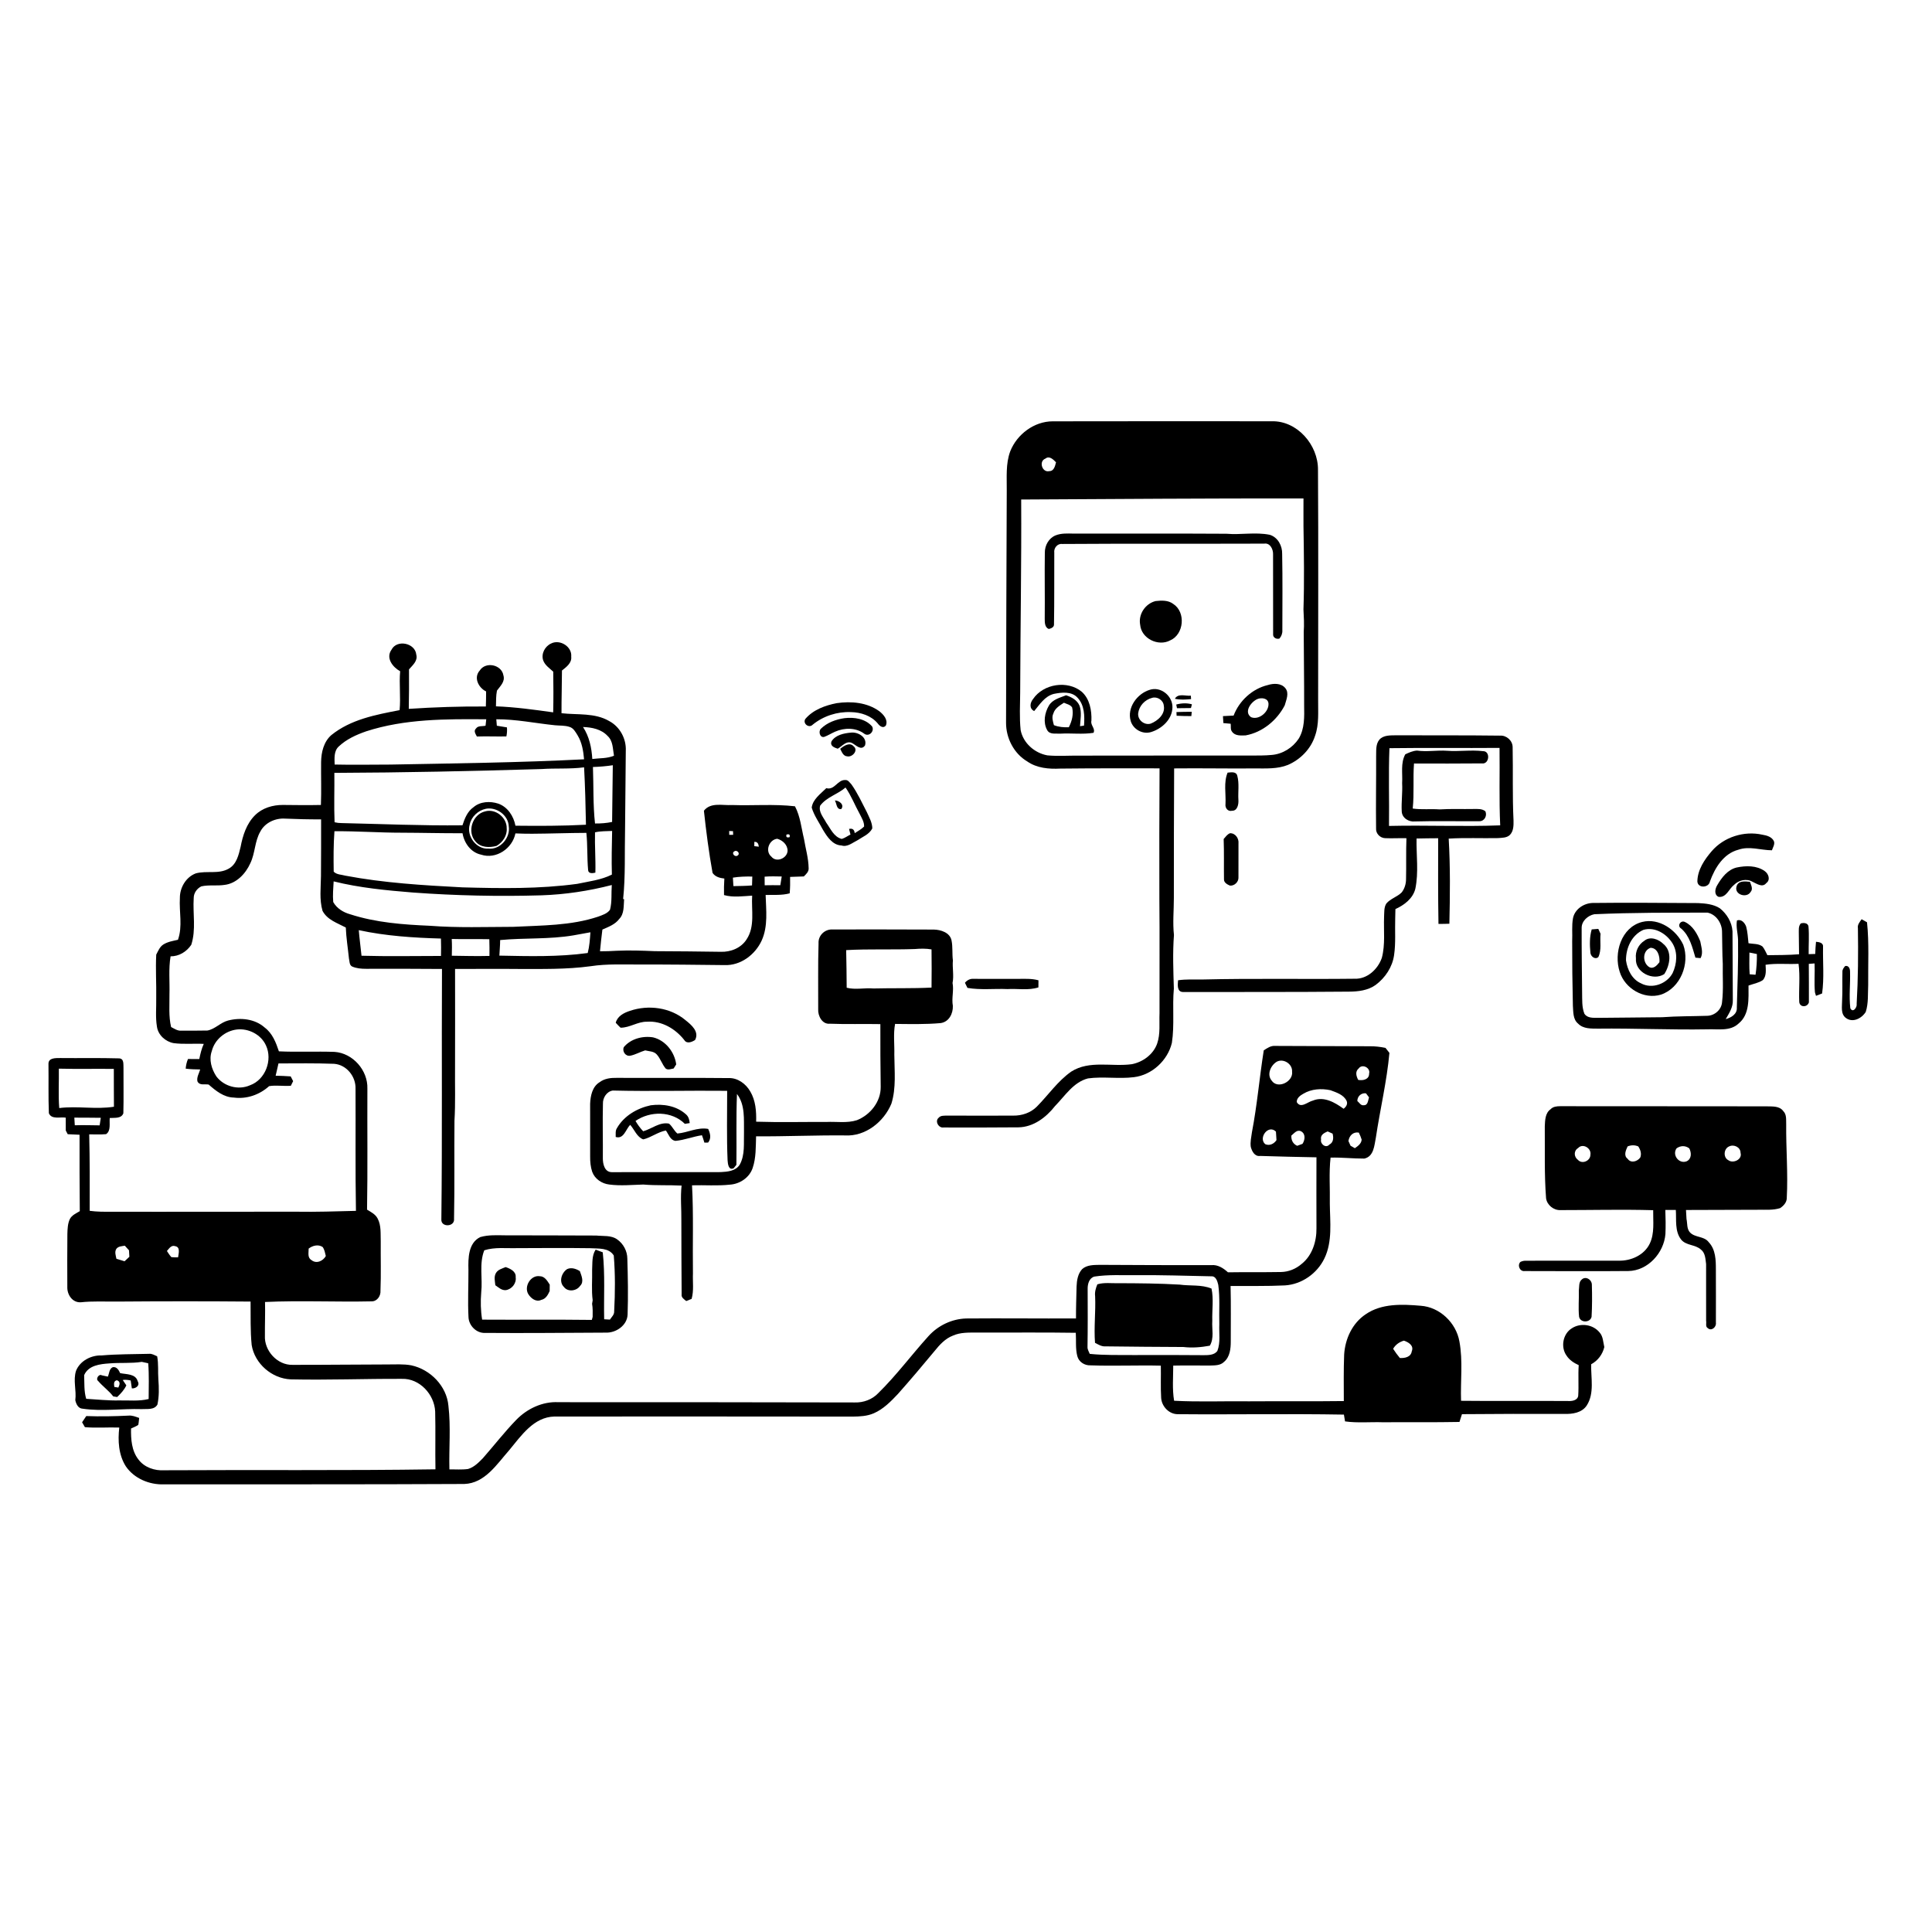 <svg xmlns="http://www.w3.org/2000/svg" viewBox="0 0 1024 1024" version="1.1">
<g id="Parent-Group"><g id="Group-rgba(0,0,0,0)" fill="rgba(0,0,0,0)">
<path fill="rgba(0,0,0,0)" opacity="1.00" d=" M 0.00 0.00 L 1024.00 0.00 L 1024.00 549.34 C 1012.19 545.30 1001.11 539.02 988.88 536.34 C 990.37 531.74 989.95 526.80 990.18 522.03 C 990.06 510.96 990.72 499.85 989.56 488.83 C 988.84 488.42 987.41 487.61 986.69 487.21 C 985.74 488.65 984.40 490.05 984.73 491.93 C 984.94 505.30 984.84 518.69 984.07 532.04 C 984.42 533.92 982.06 537.12 980.71 534.39 C 979.94 527.94 980.78 521.43 980.56 514.97 C 980.57 513.38 979.87 511.66 978.01 511.99 C 977.22 512.87 976.42 513.89 976.52 515.16 C 976.40 520.22 976.63 525.30 976.35 530.37 C 972.75 529.27 969.20 528.04 965.75 526.57 C 966.90 518.42 966.10 510.14 966.25 501.93 C 966.54 499.67 964.16 499.30 962.52 499.16 C 962.31 501.30 962.18 503.46 962.11 505.62 C 961.24 505.65 959.50 505.70 958.63 505.72 C 958.56 500.82 958.96 495.90 958.53 491.02 C 958.24 489.11 955.90 488.99 954.44 489.45 C 953.09 490.98 953.46 493.09 953.41 494.97 C 953.47 498.57 953.52 502.17 953.54 505.78 C 947.96 506.22 942.36 506.21 936.76 506.27 C 935.96 504.73 935.28 503.13 934.24 501.75 C 932.17 500.02 929.22 500.41 926.74 499.92 C 926.42 496.97 926.28 493.98 925.50 491.11 C 924.76 489.12 922.98 487.01 920.62 487.84 C 919.79 489.73 918.99 491.64 918.26 493.58 C 917.93 488.75 915.27 484.39 911.56 481.41 C 908.14 479.22 903.93 478.84 899.99 478.65 C 881.33 478.58 862.67 478.35 844.03 478.59 C 839.36 478.77 834.67 481.90 833.72 486.66 C 832.98 490.66 833.49 494.78 833.29 498.83 C 813.52 496.88 793.94 493.50 774.30 490.58 C 770.34 490.14 766.30 490.52 762.39 489.69 C 754.84 488.17 747.15 487.48 739.49 486.85 C 739.52 485.17 739.55 483.49 739.60 481.83 C 744.24 479.72 748.79 476.32 750.14 471.14 C 751.99 462.34 750.63 453.33 750.80 444.43 C 754.62 444.31 758.44 444.33 762.26 444.28 C 762.23 459.42 762.17 474.56 762.42 489.69 C 764.34 489.69 766.27 489.68 768.20 489.60 C 768.54 474.57 768.72 459.49 767.84 444.48 C 776.52 443.95 785.22 444.38 793.92 444.21 C 796.09 444.03 798.70 444.15 800.35 442.45 C 802.23 440.45 802.25 437.50 802.20 434.93 C 801.56 421.97 802.00 408.98 801.73 396.01 C 801.72 392.55 798.49 389.67 795.07 389.90 C 776.69 389.66 758.31 389.80 739.93 389.72 C 736.90 389.78 733.23 389.57 731.06 392.08 C 729.04 394.58 729.49 398.00 729.38 401.00 C 729.43 413.68 729.19 426.37 729.35 439.05 C 729.13 441.79 731.48 444.18 734.19 444.25 C 737.93 444.42 741.68 444.16 745.44 444.27 C 745.16 451.49 745.41 458.73 745.23 465.96 C 745.23 468.45 744.48 470.99 742.94 472.97 C 740.58 475.38 737.02 476.25 734.81 478.86 C 733.45 480.94 733.74 483.58 733.59 485.95 C 715.07 484.51 696.52 483.35 677.95 482.76 C 659.53 482.23 641.17 480.51 622.87 478.42 C 622.79 484.14 623.62 489.94 622.22 495.58 C 621.50 489.07 622.18 482.53 622.17 476.01 C 622.15 453.10 622.21 430.18 622.32 407.27 C 636.55 407.11 650.78 407.41 665.01 407.28 C 670.92 407.26 677.06 407.68 682.66 405.41 C 689.31 402.53 694.85 396.87 697.04 389.90 C 699.19 383.83 698.57 377.31 698.64 371.00 C 698.63 330.33 698.82 289.65 698.56 248.98 C 698.68 235.86 687.57 222.93 674.03 223.28 C 635.34 223.27 596.64 223.22 557.95 223.31 C 548.12 223.32 539.01 230.18 535.45 239.20 C 532.97 245.84 533.68 253.05 533.60 260.00 C 533.43 301.01 533.30 342.02 533.23 383.03 C 533.19 391.21 537.37 399.38 544.48 403.59 C 549.56 407.14 555.94 407.67 561.95 407.37 C 579.50 407.18 597.05 407.21 614.59 407.24 C 614.44 430.22 614.44 453.21 614.49 476.19 C 607.38 476.47 600.38 475.10 593.33 474.58 C 547.91 470.87 502.36 468.99 456.87 466.47 C 446.59 465.87 436.26 465.84 426.04 464.53 C 427.28 463.31 428.79 461.97 428.59 460.04 C 428.50 454.82 426.97 449.75 426.13 444.62 C 424.72 438.82 424.19 432.69 421.35 427.35 C 410.30 426.07 399.12 427.08 388.01 426.68 C 383.01 427.01 376.69 425.08 373.09 429.70 C 374.27 440.72 375.71 451.74 377.67 462.65 C 362.55 463.12 347.41 462.92 332.28 462.84 C 332.24 467.46 331.92 472.11 330.79 476.61 C 330.66 476.58 330.40 476.51 330.27 476.48 C 331.55 464.37 331.01 452.13 331.29 439.96 C 331.36 425.96 331.62 411.96 331.68 397.96 C 332.00 391.57 328.58 385.21 322.91 382.19 C 315.24 377.69 306.06 378.99 297.61 378.02 C 297.58 370.48 297.83 362.93 297.85 355.39 C 300.15 353.54 303.15 351.41 302.76 348.04 C 303.28 342.69 296.75 338.70 292.12 341.06 C 288.86 342.53 286.76 346.42 287.87 349.92 C 288.79 352.57 291.26 354.17 293.23 356.00 C 293.33 363.18 293.38 370.37 293.20 377.56 C 283.13 376.15 273.05 374.75 262.87 374.37 C 262.94 371.59 262.86 368.79 263.39 366.05 C 265.12 363.65 267.83 361.29 266.82 357.96 C 265.89 352.26 257.42 350.47 254.28 355.38 C 250.88 359.15 253.62 364.54 257.65 366.48 C 257.65 369.13 257.60 371.80 257.51 374.46 C 243.88 374.36 230.26 374.81 216.66 375.71 C 216.78 368.73 216.85 361.76 216.78 354.78 C 218.70 352.57 221.54 350.28 220.64 346.96 C 220.06 340.79 210.36 338.75 207.50 344.37 C 204.34 348.77 208.17 353.64 212.09 355.77 C 211.49 362.63 212.44 369.52 211.80 376.39 C 199.18 378.81 185.88 381.31 175.62 389.61 C 171.56 393.15 170.26 398.74 170.19 403.92 C 170.10 411.50 170.39 419.08 170.09 426.65 C 163.39 426.80 156.68 426.71 149.98 426.64 C 144.61 426.60 138.99 428.23 135.13 432.13 C 130.67 436.56 128.68 442.80 127.53 448.84 C 126.50 453.09 125.40 458.11 121.23 460.40 C 115.91 463.48 109.47 461.34 103.77 462.91 C 98.54 464.87 95.29 470.48 95.34 475.94 C 94.90 483.32 96.87 490.95 94.32 498.10 C 91.66 498.71 88.86 499.14 86.52 500.64 C 84.64 501.86 83.82 504.06 82.81 505.96 C 81.58 510.00 77.05 510.38 73.70 511.74 C 48.22 521.29 23.65 533.17 0.00 546.59 L 0.00 0.00 M 443.49 372.68 C 437.36 373.88 430.95 376.19 426.82 381.09 C 425.34 383.50 428.76 386.18 430.75 384.09 C 436.39 379.49 443.74 377.12 451.00 377.43 C 456.28 377.52 461.85 379.32 465.29 383.53 C 466.26 384.88 468.15 386.27 469.53 384.54 C 470.79 381.49 468.27 378.70 466.05 376.96 C 459.59 372.28 451.16 371.57 443.49 372.68 M 447.54 380.65 C 443.02 381.31 438.40 382.98 435.11 386.23 C 433.67 387.53 434.48 391.22 436.90 390.55 C 438.87 389.82 440.65 388.67 442.57 387.83 C 447.52 385.62 453.70 385.56 458.15 388.94 C 460.61 390.67 463.63 387.55 462.23 385.03 C 458.68 380.92 452.68 380.00 447.54 380.65 M 440.75 392.87 C 439.76 395.33 442.14 396.22 444.01 396.83 C 446.33 395.54 448.53 392.46 451.48 393.76 C 453.66 394.83 456.39 398.15 458.49 395.07 C 459.79 390.74 454.70 387.83 450.98 388.31 C 447.30 388.62 442.87 389.55 440.75 392.87 M 445.33 396.90 C 446.15 398.48 446.89 400.76 449.03 400.87 C 451.75 401.51 455.15 397.66 452.42 395.53 C 450.33 393.21 447.18 395.35 445.33 396.90 M 650.65 409.51 C 648.48 414.75 649.83 420.59 649.54 426.10 C 649.22 428.18 650.75 430.30 653.02 429.71 C 655.90 429.79 656.54 426.22 656.38 423.98 C 656.10 419.73 656.92 415.31 655.79 411.18 C 655.20 408.76 652.46 409.37 650.65 409.51 M 437.95 417.74 C 434.97 420.74 430.82 423.56 430.22 428.04 C 431.48 432.28 434.15 435.95 436.20 439.84 C 438.42 443.49 441.24 447.93 446.01 448.12 C 449.13 449.10 451.78 446.68 454.41 445.40 C 457.19 443.54 460.73 442.24 462.33 439.09 C 462.33 435.99 460.67 433.22 459.45 430.46 C 456.86 425.49 454.54 420.33 451.28 415.74 C 450.37 414.83 449.52 413.29 448.04 413.43 C 443.88 413.21 442.36 419.00 437.95 417.74 M 907.21 451.18 C 903.38 455.63 899.77 461.01 899.64 467.09 C 899.75 470.92 905.71 470.68 906.31 467.18 C 908.91 460.01 913.47 452.46 921.33 450.38 C 927.20 448.31 933.20 450.64 939.16 450.67 C 939.65 449.17 940.72 447.66 940.28 446.02 C 939.25 443.56 936.46 442.79 934.08 442.41 C 924.42 440.24 913.68 443.62 907.21 451.18 M 648.57 444.69 C 648.83 451.82 648.63 458.94 648.74 466.07 C 648.66 467.78 650.45 468.77 651.81 469.36 C 654.21 469.70 656.56 467.42 656.41 465.03 C 656.41 459.03 656.42 453.04 656.42 447.04 C 656.72 444.41 654.74 441.48 651.90 441.64 C 650.45 442.22 649.56 443.57 648.57 444.69 M 920.45 459.80 C 915.67 460.95 912.52 465.15 910.17 469.18 C 909.00 471.03 908.38 474.25 910.87 475.34 C 915.01 475.89 916.33 471.14 919.04 469.04 C 921.54 466.50 925.67 465.49 928.86 467.35 C 931.07 468.35 934.11 470.62 936.13 468.09 C 938.51 466.39 937.39 463.14 935.35 461.71 C 931.08 458.65 925.37 458.76 920.45 459.80 M 920.36 469.98 C 919.22 474.22 925.82 476.19 927.86 472.76 C 929.31 471.15 928.06 469.07 927.51 467.39 C 924.91 467.07 921.13 466.64 920.36 469.98 Z" />
<path fill="rgba(0,0,0,0)" opacity="1.00" d=" M 736.43 396.55 C 755.88 396.29 775.34 396.56 794.79 396.40 C 794.97 410.09 794.50 423.78 795.14 437.46 C 775.52 438.20 755.84 437.30 736.20 437.76 C 736.38 424.02 735.88 410.26 736.43 396.55 M 744.82 399.81 C 742.26 404.50 743.48 409.98 743.16 415.07 C 743.43 420.07 742.69 425.06 742.95 430.05 C 743.09 433.55 746.68 435.76 749.95 435.38 C 761.31 435.05 772.68 435.36 784.04 435.26 C 786.78 435.35 788.35 432.36 787.28 429.99 C 785.49 428.55 783.14 428.78 781.01 428.78 C 775.00 428.91 768.98 428.61 762.99 429.00 C 758.25 428.65 753.48 429.23 748.77 428.54 C 749.61 420.61 748.85 412.62 749.45 404.67 C 761.42 404.71 773.41 404.73 785.38 404.62 C 789.44 405.26 790.07 398.01 786.01 398.13 C 779.70 397.36 773.33 398.40 767.01 397.93 C 761.67 397.54 756.31 398.59 751.00 397.82 C 748.79 397.97 746.78 398.88 744.82 399.81 Z" />
<path fill="rgba(0,0,0,0)" opacity="1.00" d=" M 257.56 428.66 C 263.20 427.60 269.40 432.08 269.65 437.93 C 270.63 443.93 265.16 450.43 258.94 449.80 C 252.47 450.24 247.13 443.10 248.97 436.98 C 249.84 432.82 253.44 429.50 257.56 428.66 M 257.14 430.05 C 250.38 431.62 247.40 440.89 252.05 446.03 C 254.73 449.27 259.40 449.37 263.16 448.35 C 266.43 446.47 268.91 442.87 268.56 438.98 C 268.67 433.30 262.65 428.47 257.14 430.05 Z" />
<path fill="rgba(0,0,0,0)" opacity="1.00" d=" M 151.02 433.88 C 157.40 434.15 163.79 434.32 170.19 434.28 C 170.25 444.31 170.15 454.35 170.12 464.39 C 170.04 470.51 169.22 476.78 170.94 482.76 C 151.18 487.42 131.36 491.97 111.96 498.00 C 108.48 499.11 104.94 500.00 101.37 500.78 C 103.99 492.76 102.14 484.26 102.67 476.03 C 102.65 473.36 104.36 470.93 106.71 469.79 C 110.75 468.88 114.96 469.64 119.05 469.01 C 125.34 468.26 130.22 463.05 132.69 457.51 C 135.27 452.17 134.97 445.90 137.98 440.74 C 140.41 436.06 145.87 433.56 151.02 433.88 Z" />
<path fill="rgba(0,0,0,0)" opacity="1.00" d=" M 416.86 442.34 C 418.30 441.93 418.85 442.39 418.50 443.71 C 417.04 444.11 416.49 443.65 416.86 442.34 Z" />
<path fill="rgba(0,0,0,0)" opacity="1.00" d=" M 399.81 446.20 C 401.49 446.08 402.02 447.25 402.19 448.76 C 401.60 448.69 400.40 448.55 399.80 448.48 C 399.80 447.91 399.81 446.77 399.81 446.20 Z" />
<path fill="rgba(0,0,0,0)" opacity="1.00" d=" M 389.17 451.26 C 390.57 450.19 392.59 452.42 390.92 453.47 C 389.55 454.49 387.48 452.23 389.17 451.26 Z" />
<path fill="rgba(0,0,0,0)" opacity="1.00" d=" M 927.23 504.87 C 928.53 505.11 929.86 505.38 931.19 505.66 C 931.24 509.33 931.02 513.00 930.47 516.63 C 929.42 516.57 928.39 516.49 927.37 516.39 C 927.05 512.56 927.24 508.70 927.23 504.87 Z" />
<path fill="rgba(0,0,0,0)" opacity="1.00" d=" M 958.70 510.87 C 959.71 510.79 960.73 510.71 961.77 510.64 C 961.99 515.74 961.47 520.87 961.96 525.97 C 961.33 523.88 960.73 521.79 960.14 519.70 C 959.87 523.58 959.86 527.53 958.75 531.29 C 958.81 524.48 958.70 517.68 958.70 510.87 Z" />
<path fill="rgba(0,0,0,0)" opacity="1.00" d=" M 0.00 835.98 C 17.30 836.65 34.62 836.87 51.88 838.36 C 79.13 840.43 106.05 845.32 132.90 850.20 C 174.26 858.16 216.06 863.62 257.94 867.90 C 301.85 872.13 345.93 874.78 390.05 874.69 C 436.41 874.92 482.83 874.72 529.10 871.43 C 550.78 870.08 572.49 868.47 593.98 865.17 C 610.68 862.88 627.27 859.87 643.82 856.66 C 668.14 851.65 692.37 845.99 717.05 842.96 C 746.52 839.22 776.24 837.44 805.96 837.61 C 859.30 837.57 912.80 837.09 965.92 842.79 C 985.32 845.12 1004.61 848.28 1024.00 850.68 L 1024.00 1024.00 L 0.00 1024.00 L 0.00 835.98 Z" />
</g>
<g id="Group-000000" fill="#000000">
<path fill="#000000" opacity="1.00" d=" M 535.45 239.20 C 539.01 230.18 548.12 223.32 557.95 223.31 C 596.64 223.22 635.34 223.27 674.03 223.28 C 687.57 222.93 698.68 235.86 698.56 248.98 C 698.82 289.65 698.63 330.33 698.64 371.00 C 698.57 377.31 699.19 383.83 697.04 389.90 C 694.85 396.87 689.31 402.53 682.66 405.41 C 677.06 407.68 670.92 407.26 665.01 407.28 C 650.78 407.41 636.55 407.11 622.32 407.27 C 622.21 430.18 622.15 453.10 622.17 476.01 C 622.18 482.53 621.50 489.07 622.22 495.58 C 621.50 505.04 621.89 514.53 622.17 523.99 C 621.29 533.56 622.58 543.24 621.12 552.77 C 618.88 562.06 610.59 569.77 601.03 570.92 C 592.94 571.94 584.73 570.47 576.65 571.58 C 568.93 573.56 564.49 580.83 559.22 586.19 C 554.50 592.21 547.81 597.35 539.85 597.51 C 526.59 597.62 513.32 597.64 500.06 597.59 C 497.43 597.97 495.36 594.17 497.52 592.43 C 498.61 591.14 500.41 591.37 501.92 591.29 C 513.61 591.39 525.30 591.29 537.00 591.30 C 541.60 591.37 546.28 589.84 549.56 586.51 C 555.65 580.36 560.62 572.99 567.78 567.97 C 577.43 561.81 589.27 565.53 599.92 564.04 C 605.77 562.89 611.28 558.88 613.31 553.14 C 615.11 547.96 614.34 542.41 614.57 537.06 C 614.50 516.77 614.70 496.48 614.49 476.19 C 614.44 453.21 614.44 430.22 614.59 407.24 C 597.05 407.21 579.50 407.18 561.95 407.37 C 555.94 407.67 549.56 407.14 544.48 403.59 C 537.37 399.38 533.19 391.21 533.23 383.03 C 533.30 342.02 533.43 301.01 533.60 260.00 C 533.68 253.05 532.97 245.84 535.45 239.20 M 556.12 249.71 C 558.68 249.73 559.20 246.96 559.71 245.02 C 558.26 243.56 556.19 241.37 554.06 243.09 C 550.43 244.43 552.35 250.63 556.12 249.71 M 541.25 264.75 C 541.44 298.84 540.82 332.93 540.72 367.02 C 540.67 373.66 540.27 380.33 540.96 386.95 C 542.30 393.85 548.32 399.11 555.11 400.36 C 560.72 400.88 566.36 400.44 571.99 400.50 C 602.31 400.43 632.63 400.48 662.96 400.46 C 666.67 400.43 670.39 400.50 674.09 400.13 C 679.82 399.66 685.15 396.30 688.31 391.55 C 691.54 386.27 691.32 379.80 691.22 373.84 C 691.27 360.87 691.02 347.90 691.00 334.95 C 691.31 330.97 691.06 326.98 690.86 323.00 C 691.34 308.31 691.11 293.61 690.87 278.91 C 690.80 274.01 690.92 269.11 690.87 264.20 C 641.00 264.10 591.12 264.50 541.25 264.75 Z" />
<path fill="#000000" opacity="1.00" d=" M 559.49 283.76 C 562.49 282.56 565.77 282.76 568.94 282.82 C 595.98 282.86 623.02 282.73 650.06 282.90 C 657.69 283.57 665.45 281.91 673.02 283.46 C 677.30 284.78 679.70 289.30 679.57 293.61 C 679.84 307.06 679.68 320.53 679.67 333.99 C 679.79 335.64 679.20 337.22 678.13 338.46 C 676.47 338.94 674.57 337.91 674.78 336.04 C 674.79 322.02 674.79 307.98 674.75 293.96 C 674.90 291.26 673.26 287.62 670.04 288.14 C 634.37 288.27 598.69 288.07 563.02 288.32 C 560.44 287.98 558.44 290.50 558.79 292.96 C 558.72 305.58 558.86 318.21 558.64 330.82 C 558.79 332.42 557.17 333.06 555.89 333.38 C 553.72 332.54 553.74 329.89 553.73 327.96 C 553.86 316.31 553.61 304.66 553.78 293.01 C 553.72 289.14 555.82 285.25 559.49 283.76 Z" />
<path fill="#000000" opacity="1.00" d=" M 612.48 318.58 C 615.61 318.22 619.20 318.06 621.85 320.10 C 628.60 324.43 627.57 336.26 620.21 339.42 C 613.89 342.81 604.93 338.44 604.31 331.15 C 603.24 325.59 607.05 319.93 612.48 318.58 Z" />
<path fill="#000000" opacity="1.00" d=" M 207.50 344.37 C 210.36 338.75 220.06 340.79 220.64 346.96 C 221.54 350.28 218.70 352.57 216.78 354.78 C 216.85 361.76 216.78 368.73 216.66 375.71 C 230.26 374.81 243.88 374.36 257.51 374.46 C 257.60 371.80 257.65 369.13 257.65 366.48 C 253.62 364.54 250.88 359.15 254.28 355.38 C 257.42 350.47 265.89 352.26 266.82 357.96 C 267.83 361.29 265.12 363.65 263.39 366.05 C 262.86 368.79 262.94 371.59 262.87 374.37 C 273.05 374.75 283.13 376.15 293.20 377.56 C 293.38 370.37 293.33 363.18 293.23 356.00 C 291.26 354.17 288.79 352.57 287.87 349.92 C 286.76 346.42 288.86 342.53 292.12 341.06 C 296.75 338.70 303.28 342.69 302.76 348.04 C 303.15 351.41 300.15 353.54 297.85 355.39 C 297.83 362.93 297.58 370.48 297.61 378.02 C 306.06 378.99 315.24 377.69 322.91 382.19 C 328.58 385.21 332.00 391.57 331.68 397.96 C 331.62 411.96 331.36 425.96 331.29 439.96 C 331.01 452.13 331.55 464.37 330.27 476.48 C 330.40 476.51 330.66 476.58 330.79 476.61 C 330.49 480.16 330.93 484.32 328.19 487.09 C 326.00 490.01 322.49 491.27 319.28 492.69 C 318.83 496.52 318.33 500.35 318.01 504.20 C 320.98 504.20 323.95 504.12 326.93 503.92 C 333.61 503.62 340.31 503.84 346.99 504.14 C 358.66 504.19 370.33 504.29 382.00 504.47 C 387.30 504.67 392.87 502.44 395.74 497.83 C 400.27 490.99 398.18 482.40 398.66 474.71 C 393.70 474.99 388.62 475.77 383.75 474.41 C 383.66 471.49 383.74 468.57 383.92 465.65 C 381.54 465.39 379.08 464.75 377.67 462.65 C 375.71 451.74 374.27 440.72 373.09 429.70 C 376.69 425.08 383.01 427.01 388.01 426.68 C 399.12 427.08 410.30 426.07 421.35 427.35 C 424.19 432.69 424.72 438.82 426.13 444.62 C 426.97 449.75 428.50 454.82 428.59 460.04 C 428.79 461.97 427.28 463.31 426.04 464.53 C 423.61 464.61 421.19 464.71 418.77 464.78 C 418.83 467.68 418.81 470.60 418.55 473.49 C 414.39 474.61 410.05 474.25 405.80 474.34 C 406.03 482.40 407.16 490.92 403.70 498.52 C 400.24 506.05 392.52 511.85 384.01 511.52 C 369.35 511.35 354.69 511.18 340.03 511.21 C 331.02 511.28 321.94 510.74 313.00 512.12 C 300.10 513.87 287.07 513.56 274.09 513.57 C 263.12 513.43 252.15 513.62 241.19 513.56 C 241.24 531.04 241.21 548.51 241.18 565.99 C 241.08 575.32 241.44 584.66 240.88 593.98 C 240.71 611.30 241.00 628.64 240.65 645.96 C 241.17 650.39 233.56 650.65 233.93 646.23 C 234.44 602.02 234.03 557.79 234.26 513.57 C 220.85 513.44 207.45 513.47 194.04 513.49 C 191.51 513.49 188.91 513.29 186.57 512.24 C 185.08 511.41 185.31 509.43 184.95 508.02 C 184.39 502.54 183.50 497.10 183.28 491.60 C 178.81 489.23 173.45 487.56 170.94 482.76 C 169.22 476.78 170.04 470.51 170.12 464.39 C 170.15 454.35 170.25 444.31 170.19 434.28 C 163.79 434.32 157.40 434.15 151.02 433.88 C 145.87 433.56 140.41 436.06 137.98 440.74 C 134.97 445.90 135.27 452.17 132.69 457.51 C 130.22 463.05 125.34 468.26 119.05 469.01 C 114.96 469.64 110.75 468.88 106.71 469.79 C 104.36 470.93 102.65 473.36 102.67 476.03 C 102.14 484.26 103.99 492.76 101.37 500.78 C 98.88 504.45 94.92 506.89 90.41 506.88 C 89.28 513.53 90.02 520.31 89.82 527.02 C 89.89 532.80 89.33 538.66 90.69 544.35 C 92.37 545.20 94.02 546.41 96.01 546.28 C 100.67 546.25 105.32 546.32 109.97 546.20 C 114.04 545.43 116.89 541.92 120.89 540.90 C 127.47 539.20 135.10 539.98 140.33 544.65 C 144.41 547.72 146.27 552.56 147.82 557.23 C 157.64 557.70 167.50 557.18 177.33 557.52 C 187.04 558.20 195.02 567.29 194.72 576.98 C 194.62 598.36 194.91 619.76 194.54 641.14 C 196.62 642.39 198.98 643.57 200.14 645.82 C 202.15 649.56 201.64 653.96 201.80 658.04 C 201.73 666.72 202.00 675.40 201.66 684.07 C 201.88 686.80 199.94 689.77 197.00 689.74 C 178.17 690.16 159.28 689.21 140.47 690.08 C 140.62 696.02 140.36 701.96 140.41 707.90 C 139.97 715.85 146.95 723.60 155.04 723.40 C 171.70 723.44 188.36 723.20 205.03 723.19 C 209.36 723.21 213.74 722.87 218.03 723.66 C 228.12 725.85 236.75 734.63 237.67 745.09 C 238.99 756.27 237.91 767.58 238.19 778.82 C 241.48 778.76 244.80 779.06 248.08 778.59 C 251.28 777.66 253.72 775.15 255.98 772.83 C 261.87 766.11 267.37 759.03 273.58 752.60 C 279.36 746.63 287.57 742.74 295.98 743.19 C 348.33 743.19 400.69 743.20 453.04 743.33 C 457.61 743.48 462.29 741.78 465.46 738.43 C 475.09 729.00 483.11 718.12 492.14 708.15 C 497.22 702.53 504.48 699.05 512.07 698.82 C 531.48 698.65 550.89 698.90 570.30 698.80 C 570.27 693.14 570.48 687.49 570.61 681.84 C 570.73 678.61 571.29 675.08 573.58 672.64 C 576.11 670.37 579.78 670.46 582.98 670.40 C 602.64 670.49 622.31 670.60 641.98 670.55 C 645.44 670.20 648.40 672.12 650.84 674.35 C 660.21 674.20 669.58 674.37 678.96 674.19 C 683.00 674.13 686.90 672.52 689.93 669.87 C 695.53 665.42 697.85 657.94 697.75 651.00 C 697.73 638.47 697.70 625.93 697.75 613.40 C 687.80 613.26 677.85 612.95 667.91 612.67 C 665.01 613.09 663.56 610.22 662.94 607.88 C 662.57 605.28 663.21 602.67 663.55 600.11 C 666.32 585.74 667.53 571.14 669.82 556.70 C 671.68 555.51 673.61 554.12 675.96 554.36 C 692.66 554.47 709.36 554.44 726.06 554.54 C 728.84 554.51 731.61 554.84 734.34 555.40 C 735.02 556.28 735.71 557.16 736.42 558.05 C 735.05 573.18 731.47 587.99 729.23 603.00 C 728.40 607.13 728.19 612.96 723.12 614.07 C 717.16 614.10 711.20 613.40 705.23 613.56 C 704.31 621.67 705.00 629.86 704.83 638.00 C 704.93 647.65 706.32 658.00 701.96 667.00 C 698.12 674.98 689.95 680.74 681.06 681.29 C 671.46 681.76 661.84 681.52 652.23 681.61 C 652.48 691.41 652.31 701.22 652.33 711.03 C 652.34 714.83 651.89 719.19 648.78 721.81 C 646.75 723.87 643.69 723.66 641.05 723.77 C 634.65 723.78 628.24 723.65 621.84 723.80 C 621.83 730.00 621.26 736.26 622.30 742.42 C 635.52 743.14 648.79 742.55 662.02 742.73 C 678.77 742.61 695.51 742.81 712.25 742.59 C 712.24 734.36 712.10 726.12 712.43 717.90 C 712.97 709.58 716.75 701.32 723.82 696.61 C 732.29 690.75 743.21 691.24 753.00 692.08 C 763.11 692.77 771.75 701.08 773.51 710.96 C 775.46 721.33 774.03 731.96 774.39 742.45 C 793.25 742.66 812.11 742.43 830.98 742.56 C 833.03 742.70 836.08 742.34 836.48 739.84 C 836.85 734.42 836.37 728.98 836.75 723.56 C 834.25 722.41 831.85 720.89 830.33 718.54 C 827.07 714.06 828.33 706.97 833.08 704.04 C 837.65 701.01 844.29 701.92 847.78 706.19 C 849.71 708.31 849.68 711.32 850.32 713.98 C 849.37 717.89 846.91 721.16 843.36 723.09 C 843.17 730.32 845.17 738.43 841.02 744.91 C 838.45 748.84 833.39 749.55 829.06 749.40 C 811.00 749.37 792.93 749.36 774.87 749.54 C 774.43 750.90 773.99 752.28 773.55 753.66 C 760.06 753.93 746.55 753.72 733.05 753.83 C 726.33 753.60 719.57 754.30 712.90 753.37 C 712.69 752.16 712.49 750.96 712.30 749.77 C 682.99 749.25 653.66 749.81 624.34 749.55 C 619.67 749.62 615.74 745.49 615.44 740.96 C 615.08 735.25 615.39 729.53 615.26 723.82 C 602.82 723.53 590.37 724.10 577.94 723.66 C 574.83 723.79 571.76 721.83 570.99 718.75 C 569.94 714.72 570.46 710.51 570.19 706.41 C 552.78 706.13 535.36 706.36 517.95 706.28 C 513.62 706.32 509.10 706.08 505.06 707.91 C 500.96 709.47 497.95 712.82 495.27 716.16 C 488.93 723.83 482.49 731.41 475.90 738.85 C 472.15 742.82 468.20 746.88 463.10 749.08 C 459.60 750.59 455.73 750.79 451.97 750.83 C 399.27 750.78 346.57 750.75 293.88 750.79 C 282.82 751.02 276.18 761.09 269.81 768.73 C 263.31 776.08 257.01 786.16 246.09 786.54 C 193.02 786.82 139.94 786.67 86.86 786.74 C 79.16 787.00 71.11 783.67 66.69 777.18 C 62.84 771.14 62.40 763.57 63.22 756.63 C 57.15 756.42 51.06 756.96 45.00 756.42 C 44.63 755.78 43.88 754.48 43.51 753.84 C 44.23 752.72 44.97 751.62 45.72 750.54 C 53.15 750.83 60.60 750.67 68.02 750.31 C 70.03 750.08 71.91 750.89 73.76 751.54 C 73.61 752.76 73.56 754.01 73.28 755.23 C 72.10 756.03 70.75 756.54 69.46 757.14 C 69.34 762.80 69.75 768.98 73.41 773.61 C 76.57 777.79 82.00 779.60 87.11 779.27 C 135.00 778.99 182.91 779.49 230.80 778.77 C 230.61 768.56 230.91 758.35 230.65 748.15 C 230.25 739.08 222.40 730.50 213.02 730.82 C 193.37 730.74 173.70 731.52 154.05 731.09 C 144.08 730.65 134.98 722.75 133.39 712.88 C 132.63 705.23 132.91 697.53 132.81 689.86 C 109.21 689.65 85.61 689.68 62.01 689.86 C 55.61 689.92 49.17 689.55 42.79 690.24 C 38.32 690.47 35.52 686.16 35.68 682.06 C 35.66 672.70 35.60 663.34 35.71 653.99 C 35.79 651.34 35.87 648.59 37.00 646.16 C 38.07 644.04 40.37 643.10 42.29 641.94 C 42.16 628.44 42.14 614.94 42.17 601.44 C 40.07 601.34 37.98 601.25 35.89 601.15 C 35.63 600.66 35.12 599.68 34.86 599.19 C 34.87 596.91 34.89 594.64 34.85 592.38 C 31.93 591.88 27.32 593.51 25.90 590.03 C 25.56 581.35 25.81 572.64 25.69 563.95 C 25.58 560.54 29.61 560.82 31.96 560.78 C 42.37 560.90 52.79 560.65 63.19 560.96 C 65.84 561.15 65.33 564.09 65.45 565.99 C 65.41 574.02 65.59 582.06 65.38 590.08 C 64.25 593.02 60.67 592.36 58.17 592.57 C 57.88 595.34 58.91 599.38 56.21 601.13 C 53.24 601.39 50.26 601.23 47.28 601.23 C 47.63 614.73 47.56 628.25 47.54 641.76 C 51.36 642.28 55.21 642.29 59.05 642.24 C 91.71 642.34 124.36 642.17 157.01 642.23 C 167.57 642.41 178.11 642.05 188.66 641.78 C 188.28 620.21 188.56 598.63 188.44 577.06 C 188.66 570.59 183.69 564.33 177.08 563.84 C 167.27 563.47 157.43 563.62 147.60 563.64 C 147.12 565.82 146.60 567.98 146.10 570.16 C 148.76 570.21 151.42 570.31 154.07 570.51 C 154.40 571.14 155.05 572.40 155.37 573.03 C 155.07 573.65 154.45 574.87 154.15 575.48 C 150.33 575.79 146.34 575.04 142.63 575.68 C 137.57 580.26 130.75 582.64 123.92 581.73 C 118.61 581.61 114.39 578.16 110.60 574.84 C 108.55 574.43 105.71 575.52 104.63 573.09 C 104.18 570.89 105.53 568.88 106.10 566.84 C 103.53 566.80 100.96 566.75 98.42 566.41 C 98.55 564.64 98.95 562.93 99.63 561.30 C 101.63 561.29 103.63 561.31 105.63 561.31 C 106.19 558.57 106.83 555.84 108.00 553.28 C 102.67 553.01 97.30 553.58 92.01 552.88 C 87.69 552.09 83.79 548.58 83.18 544.14 C 82.34 539.15 82.90 534.07 82.80 529.04 C 82.94 521.34 82.40 513.64 82.81 505.96 C 83.82 504.06 84.64 501.86 86.52 500.64 C 88.86 499.14 91.66 498.71 94.32 498.10 C 96.87 490.95 94.90 483.32 95.34 475.94 C 95.29 470.48 98.54 464.87 103.77 462.91 C 109.47 461.34 115.91 463.48 121.23 460.40 C 125.40 458.11 126.50 453.09 127.53 448.84 C 128.68 442.80 130.67 436.56 135.13 432.13 C 138.99 428.23 144.61 426.60 149.98 426.64 C 156.68 426.71 163.39 426.80 170.09 426.65 C 170.39 419.08 170.10 411.50 170.19 403.92 C 170.26 398.74 171.56 393.15 175.62 389.61 C 185.88 381.31 199.18 378.81 211.80 376.39 C 212.44 369.52 211.49 362.63 212.09 355.77 C 208.17 353.64 204.34 348.77 207.50 344.37 M 194.11 387.61 C 188.85 389.43 183.58 391.81 179.51 395.68 C 176.89 398.12 177.29 401.97 177.37 405.22 C 187.24 405.46 197.12 405.24 207.00 405.24 C 241.20 404.59 275.41 404.20 309.57 402.45 C 309.18 398.07 308.47 393.56 306.14 389.75 C 305.04 387.99 303.95 385.83 301.78 385.25 C 299.31 384.43 296.66 384.66 294.11 384.40 C 283.76 383.34 273.49 381.18 263.05 381.23 C 263.14 382.36 263.24 383.50 263.33 384.65 C 265.11 384.96 266.90 385.26 268.69 385.53 C 268.82 387.13 268.73 388.74 268.39 390.32 C 263.18 390.44 257.97 390.17 252.76 390.37 C 252.10 389.06 250.85 387.40 252.32 386.10 C 253.35 384.52 255.69 385.05 257.35 384.65 C 257.47 383.51 257.59 382.37 257.72 381.24 C 236.43 381.07 214.58 380.97 194.11 387.61 M 309.01 385.33 C 312.33 390.36 313.58 396.34 313.93 402.28 C 317.76 401.78 321.80 402.09 325.42 400.54 C 324.77 396.96 324.97 392.72 322.04 390.07 C 318.74 386.48 313.68 385.48 309.01 385.33 M 314.27 406.52 C 314.65 416.49 314.27 426.53 315.37 436.46 C 318.41 436.51 321.46 436.27 324.43 435.65 C 324.60 425.63 324.62 415.61 324.80 405.59 C 321.31 406.12 317.80 406.42 314.27 406.52 M 177.22 409.64 C 177.32 418.36 176.97 427.10 177.33 435.81 C 178.53 436.11 179.75 436.25 181.00 436.25 C 202.37 436.72 223.73 437.68 245.11 437.43 C 246.27 433.84 247.74 430.06 250.97 427.83 C 254.53 424.77 259.76 424.53 264.06 425.93 C 269.08 427.67 272.24 432.59 273.20 437.64 C 285.65 437.77 298.12 437.79 310.57 437.12 C 310.39 426.97 310.12 416.83 309.58 406.70 C 302.11 407.69 294.54 407.09 287.02 407.61 C 250.43 408.70 213.83 409.51 177.22 409.64 M 257.56 428.66 C 253.44 429.50 249.84 432.82 248.97 436.98 C 247.13 443.10 252.47 450.24 258.94 449.80 C 265.16 450.43 270.63 443.93 269.65 437.93 C 269.40 432.08 263.20 427.60 257.56 428.66 M 386.48 440.45 C 386.49 440.96 386.50 441.98 386.51 442.49 C 387.03 442.48 388.07 442.47 388.59 442.46 C 388.57 441.98 388.53 441.01 388.51 440.53 C 388.01 440.51 386.99 440.47 386.48 440.45 M 177.26 440.57 C 176.73 447.70 176.76 454.86 176.87 462.00 C 178.49 463.66 180.97 463.52 183.05 464.12 C 203.50 468.00 224.34 469.23 245.09 470.32 C 265.38 470.87 285.81 471.21 305.96 468.46 C 312.14 467.14 318.60 466.43 324.31 463.55 C 324.08 455.84 324.29 448.13 324.44 440.42 C 321.41 440.58 318.33 440.45 315.37 441.16 C 315.18 448.28 315.76 455.40 315.56 462.52 C 314.16 462.87 311.78 463.18 311.71 461.09 C 311.11 454.56 311.48 447.97 310.79 441.44 C 301.20 441.47 291.62 441.85 282.02 441.90 C 279.07 441.89 276.12 441.87 273.18 441.72 C 271.60 449.71 262.95 455.63 254.97 452.98 C 249.58 451.83 246.01 446.86 245.15 441.63 C 234.43 441.68 223.71 441.38 212.99 441.35 C 201.07 441.36 189.18 440.47 177.26 440.57 M 416.86 442.34 C 416.49 443.65 417.04 444.11 418.50 443.71 C 418.85 442.39 418.30 441.93 416.86 442.34 M 408.86 454.05 C 411.45 457.35 417.17 454.97 417.43 451.02 C 417.50 447.82 414.85 445.36 411.94 444.56 C 407.57 445.05 405.35 451.17 408.86 454.05 M 399.81 446.20 C 399.81 446.77 399.80 447.91 399.80 448.48 C 400.40 448.55 401.60 448.69 402.19 448.76 C 402.02 447.25 401.49 446.08 399.81 446.20 M 389.17 451.26 C 387.48 452.23 389.55 454.49 390.92 453.47 C 392.59 452.42 390.57 450.19 389.17 451.26 M 388.45 465.17 C 388.54 466.66 388.63 468.16 388.72 469.66 C 392.01 469.59 395.31 469.59 398.59 469.30 C 398.65 467.73 398.70 466.16 398.74 464.59 C 395.30 464.53 391.85 464.61 388.45 465.17 M 405.26 464.65 C 405.25 466.16 405.27 467.68 405.30 469.21 C 408.06 469.17 410.83 469.14 413.59 469.19 C 413.84 467.64 414.08 466.09 414.33 464.56 C 411.30 464.49 408.27 464.41 405.26 464.65 M 176.84 467.15 C 176.65 470.79 176.28 474.45 176.62 478.10 C 178.48 481.45 181.96 483.58 185.58 484.58 C 199.19 489.00 213.64 490.07 227.85 490.68 C 242.56 491.82 257.32 491.28 272.05 491.24 C 287.11 490.46 302.54 490.68 317.01 485.85 C 319.27 485.00 321.84 484.26 323.31 482.20 C 324.45 477.92 323.92 473.45 324.26 469.08 C 312.06 472.23 299.56 474.12 286.96 474.54 C 264.27 475.21 241.54 474.71 218.89 473.06 C 204.79 471.91 190.60 470.58 176.84 467.15 M 190.16 493.00 C 190.53 497.53 191.15 502.04 191.61 506.56 C 205.64 506.95 219.69 506.68 233.73 506.67 C 233.83 503.60 233.79 500.52 233.71 497.45 C 219.12 497.04 204.46 496.09 190.16 493.00 M 303.99 495.75 C 291.13 497.94 278.02 497.02 265.09 498.25 C 265.09 501.00 264.80 503.74 264.68 506.50 C 280.28 506.81 296.00 507.25 311.50 505.12 C 312.44 501.52 312.68 497.82 312.93 494.13 C 309.94 494.63 306.97 495.23 303.99 495.75 M 239.43 497.68 C 239.59 500.63 239.56 503.60 239.47 506.56 C 246.12 506.66 252.77 506.83 259.42 506.66 C 259.47 503.71 259.44 500.75 259.35 497.80 C 252.71 497.65 246.07 497.87 239.43 497.68 M 125.58 545.65 C 119.36 546.37 113.80 550.97 112.26 557.09 C 110.63 561.65 112.12 566.56 114.64 570.47 C 118.65 575.85 126.32 577.95 132.47 575.23 C 140.65 572.32 144.59 561.83 140.97 554.10 C 138.38 548.34 131.76 544.96 125.58 545.65 M 676.69 562.74 C 673.48 564.70 671.33 569.49 673.98 572.70 C 677.17 577.49 685.57 573.30 684.83 567.97 C 685.11 563.90 680.24 560.82 676.69 562.74 M 720.15 566.28 C 718.13 567.96 718.84 570.33 719.86 572.36 C 722.32 572.88 725.75 572.14 725.66 569.03 C 726.53 565.99 722.03 563.66 720.15 566.28 M 31.19 566.41 C 31.31 573.37 30.84 580.34 31.40 587.29 C 41.03 586.09 50.78 588.12 60.39 586.59 C 60.32 579.91 60.36 573.22 60.33 566.54 C 50.62 566.42 40.90 566.67 31.19 566.41 M 690.78 579.71 C 689.14 580.61 687.20 582.05 687.31 584.14 C 689.44 587.80 693.09 583.95 695.90 583.32 C 701.70 580.92 707.54 584.33 712.14 587.67 C 713.45 586.68 714.46 585.16 713.73 583.50 C 712.14 580.18 708.35 579.04 705.17 577.84 C 700.37 576.81 695.06 577.13 690.78 579.71 M 719.41 583.55 C 720.45 584.39 721.27 586.12 722.88 585.79 C 725.10 585.84 725.06 583.16 725.61 581.62 C 725.20 581.08 724.39 580.01 723.98 579.47 C 721.46 579.19 719.44 581.03 719.41 583.55 M 39.40 592.37 C 39.48 593.71 39.56 595.06 39.64 596.42 C 44.03 596.28 48.42 596.41 52.81 596.46 C 53.04 595.13 53.25 593.79 53.42 592.46 C 48.75 592.34 44.08 592.44 39.40 592.37 M 670.58 606.42 C 672.89 607.46 675.26 606.26 676.56 604.29 C 676.46 602.78 676.36 601.29 676.28 599.79 C 672.26 595.75 666.79 603.12 670.58 606.42 M 684.45 601.88 C 684.29 604.27 685.31 606.31 687.53 607.30 C 688.46 606.94 689.40 606.59 690.35 606.27 C 691.72 604.18 692.10 600.89 689.54 599.59 C 687.41 598.55 685.89 600.73 684.45 601.88 M 700.20 603.96 C 699.62 606.32 702.75 608.79 704.57 606.67 C 706.84 605.52 706.87 602.98 706.30 600.85 C 705.41 600.46 704.54 600.06 703.68 599.67 C 701.86 600.45 699.70 601.54 700.20 603.96 M 714.70 604.78 C 715.07 605.59 715.44 606.42 715.82 607.26 C 716.39 607.58 717.53 608.24 718.10 608.57 C 719.70 607.47 721.60 606.14 721.70 603.99 C 721.30 602.71 720.80 601.48 720.20 600.30 C 717.18 599.77 715.11 601.96 714.70 604.78 M 88.47 663.06 C 89.20 664.18 89.91 665.31 90.83 666.31 C 92.01 666.46 93.20 666.41 94.38 666.43 C 94.64 664.44 95.72 660.99 92.88 660.50 C 90.78 659.75 89.63 661.75 88.47 663.06 M 163.59 661.78 C 163.63 663.89 162.84 666.57 165.08 667.87 C 167.70 670.01 171.22 668.38 172.69 665.72 C 172.29 664.09 172.02 662.34 171.02 660.95 C 168.69 659.37 165.68 660.17 163.59 661.78 M 61.66 661.93 C 60.63 663.54 61.37 665.46 61.71 667.18 C 63.15 667.61 64.57 668.08 66.02 668.50 C 66.86 667.70 67.71 666.90 68.57 666.12 C 68.52 665.26 68.42 663.55 68.37 662.69 C 67.63 661.87 66.90 661.06 66.16 660.25 C 64.57 660.54 62.74 660.50 61.66 661.93 M 576.48 683.11 C 576.52 693.43 576.57 703.75 576.40 714.07 C 576.39 715.34 577.15 716.42 577.58 717.58 C 585.37 718.38 593.20 718.14 601.01 718.21 C 613.32 718.13 625.63 718.19 637.94 718.27 C 640.44 718.26 643.57 718.28 645.22 716.05 C 646.98 711.55 646.05 706.64 646.26 701.95 C 646.05 694.95 646.68 687.91 645.70 680.97 C 645.24 679.10 644.50 676.35 642.08 676.47 C 628.71 676.20 615.35 675.74 601.98 675.87 C 594.68 675.95 587.31 675.49 580.06 676.61 C 577.29 677.36 576.43 680.56 576.48 683.11 M 738.39 714.89 C 739.46 716.58 740.66 718.20 741.95 719.76 C 744.51 719.94 747.83 719.29 748.26 716.23 C 749.54 713.18 746.51 711.36 744.09 710.57 C 741.69 711.27 739.64 712.70 738.39 714.89 Z" />
<path fill="#000000" opacity="1.00" d=" M 547.56 370.48 C 553.03 362.39 565.84 360.42 573.37 366.66 C 577.60 370.46 578.68 376.57 578.47 382.01 C 577.85 384.37 580.72 386.13 579.59 388.41 C 573.80 389.34 567.86 388.51 562.01 388.85 C 559.65 388.67 556.34 389.48 555.00 386.93 C 552.77 382.91 553.70 377.82 555.92 374.01 C 557.87 370.71 561.74 369.82 565.05 368.51 C 567.97 369.47 570.94 371.07 572.19 374.07 C 573.41 377.55 572.63 381.31 572.43 384.90 C 572.96 384.82 574.02 384.66 574.55 384.59 C 574.92 379.55 574.83 373.73 571.14 369.82 C 567.98 366.31 562.68 366.95 558.53 367.78 C 553.73 369.02 551.12 373.35 548.14 376.88 C 545.37 375.53 545.94 372.47 547.56 370.48 M 558.31 378.15 C 557.33 380.15 558.06 382.34 558.60 384.35 C 561.12 385.34 563.80 385.58 566.50 385.45 C 568.15 382.23 569.10 378.56 568.25 374.97 C 567.30 373.44 565.39 373.18 563.90 372.47 C 561.69 373.94 559.10 375.42 558.31 378.15 Z" />
<path fill="#000000" opacity="1.00" d=" M 653.84 379.27 C 656.81 371.44 663.74 365.04 671.94 363.10 C 675.00 362.12 679.08 361.99 681.27 364.76 C 683.43 367.38 681.70 371.02 680.93 373.86 C 676.81 381.80 669.15 388.15 660.23 389.77 C 657.76 389.84 654.60 390.14 653.01 387.80 C 652.04 386.63 652.50 384.96 652.29 383.60 C 650.99 383.48 649.70 383.36 648.41 383.25 C 648.31 382.01 648.24 380.78 648.19 379.56 C 650.07 379.47 651.95 379.40 653.84 379.27 M 666.46 370.51 C 663.11 371.93 659.10 377.33 663.10 380.13 C 667.30 381.83 672.57 377.28 672.33 372.96 C 672.17 370.01 668.63 369.62 666.46 370.51 Z" />
<path fill="#000000" opacity="1.00" d=" M 609.39 365.62 C 615.28 363.68 621.57 368.90 621.42 374.93 C 621.30 381.31 615.76 386.33 609.97 388.04 C 605.55 389.34 600.62 386.55 599.31 382.20 C 597.20 375.13 602.71 367.63 609.39 365.62 M 610.60 369.89 C 606.80 370.85 603.74 374.14 603.26 378.05 C 602.88 381.56 606.51 384.56 609.92 383.53 C 613.69 382.03 617.73 378.48 616.83 373.98 C 616.59 371.10 613.32 369.02 610.60 369.89 Z" />
<path fill="#000000" opacity="1.00" d=" M 622.70 370.35 C 624.45 367.30 628.36 369.03 631.18 368.71 C 631.21 369.17 631.26 370.08 631.29 370.54 C 628.43 370.80 625.52 371.03 622.70 370.35 Z" />
<path fill="#000000" opacity="1.00" d=" M 443.49 372.68 C 451.16 371.57 459.59 372.28 466.05 376.96 C 468.27 378.70 470.79 381.49 469.53 384.54 C 468.15 386.27 466.26 384.88 465.29 383.53 C 461.85 379.32 456.28 377.52 451.00 377.43 C 443.74 377.12 436.39 379.49 430.75 384.09 C 428.76 386.18 425.34 383.50 426.82 381.09 C 430.95 376.19 437.36 373.88 443.49 372.68 Z" />
<path fill="#000000" opacity="1.00" d=" M 623.43 373.42 C 626.15 372.67 628.99 372.53 631.74 373.29 C 631.61 373.79 631.36 374.78 631.23 375.28 C 628.76 375.31 626.29 375.37 623.83 375.37 C 623.73 374.88 623.53 373.91 623.43 373.42 Z" />
<path fill="#000000" opacity="1.00" d=" M 623.54 377.41 C 626.24 377.31 628.94 377.25 631.65 377.26 C 631.60 377.83 631.49 378.97 631.44 379.54 C 628.83 379.52 626.23 379.52 623.63 379.36 C 623.61 378.87 623.56 377.90 623.54 377.41 Z" />
<path fill="#000000" opacity="1.00" d=" M 447.54 380.65 C 452.68 380.00 458.68 380.92 462.23 385.03 C 463.63 387.55 460.61 390.67 458.15 388.94 C 453.70 385.56 447.52 385.62 442.57 387.83 C 440.65 388.67 438.87 389.82 436.90 390.55 C 434.48 391.22 433.67 387.53 435.11 386.23 C 438.40 382.98 443.02 381.31 447.54 380.65 Z" />
<path fill="#000000" opacity="1.00" d=" M 440.75 392.87 C 442.87 389.55 447.30 388.62 450.98 388.31 C 454.70 387.83 459.79 390.74 458.49 395.07 C 456.39 398.15 453.66 394.83 451.48 393.76 C 448.53 392.46 446.33 395.54 444.01 396.83 C 442.14 396.22 439.76 395.33 440.75 392.87 Z" />
<path fill="#000000" opacity="1.00" d=" M 731.06 392.08 C 733.23 389.57 736.90 389.78 739.93 389.72 C 758.31 389.80 776.69 389.66 795.07 389.90 C 798.49 389.67 801.72 392.55 801.73 396.01 C 802.00 408.98 801.56 421.97 802.20 434.93 C 802.25 437.50 802.23 440.45 800.35 442.45 C 798.70 444.15 796.09 444.03 793.92 444.21 C 785.22 444.38 776.52 443.95 767.84 444.48 C 768.72 459.49 768.54 474.57 768.20 489.60 C 766.27 489.68 764.34 489.69 762.42 489.69 C 762.17 474.56 762.23 459.42 762.26 444.28 C 758.44 444.33 754.62 444.31 750.80 444.43 C 750.63 453.33 751.99 462.34 750.14 471.14 C 748.79 476.32 744.24 479.72 739.60 481.83 C 739.55 483.49 739.52 485.17 739.49 486.85 C 739.28 493.28 739.84 499.77 738.90 506.17 C 738.03 512.54 734.20 518.28 729.08 522.07 C 725.00 524.97 719.84 525.57 714.97 525.59 C 685.72 525.85 656.46 525.75 627.21 525.79 C 623.70 525.87 624.20 521.94 624.40 519.56 C 628.60 518.96 632.85 519.18 637.09 519.16 C 664.04 518.50 691.02 519.07 717.98 518.75 C 724.66 519.02 730.34 513.68 732.41 507.66 C 734.29 500.58 733.31 493.18 733.59 485.95 C 733.74 483.58 733.45 480.94 734.81 478.86 C 737.02 476.25 740.58 475.38 742.94 472.97 C 744.48 470.99 745.23 468.45 745.23 465.96 C 745.41 458.73 745.16 451.49 745.44 444.27 C 741.68 444.16 737.93 444.42 734.19 444.25 C 731.48 444.18 729.13 441.79 729.35 439.05 C 729.19 426.37 729.43 413.68 729.38 401.00 C 729.49 398.00 729.04 394.58 731.06 392.08 M 736.43 396.55 C 735.88 410.26 736.38 424.02 736.20 437.76 C 755.84 437.30 775.52 438.20 795.14 437.46 C 794.50 423.78 794.97 410.09 794.79 396.40 C 775.34 396.56 755.88 396.29 736.43 396.55 Z" />
<path fill="#000000" opacity="1.00" d=" M 445.33 396.90 C 447.18 395.35 450.33 393.21 452.42 395.53 C 455.15 397.66 451.75 401.51 449.03 400.87 C 446.89 400.76 446.15 398.48 445.33 396.90 Z" />
<path fill="#000000" opacity="1.00" d=" M 744.82 399.81 C 746.78 398.88 748.79 397.97 751.00 397.82 C 756.31 398.59 761.67 397.54 767.01 397.93 C 773.33 398.40 779.70 397.36 786.01 398.13 C 790.07 398.01 789.44 405.26 785.38 404.62 C 773.41 404.73 761.42 404.71 749.45 404.67 C 748.85 412.62 749.61 420.61 748.77 428.54 C 753.48 429.23 758.25 428.65 762.99 429.00 C 768.98 428.61 775.00 428.91 781.01 428.78 C 783.14 428.78 785.49 428.55 787.28 429.99 C 788.35 432.36 786.78 435.35 784.04 435.26 C 772.68 435.36 761.31 435.05 749.95 435.38 C 746.68 435.76 743.09 433.55 742.95 430.05 C 742.69 425.06 743.43 420.07 743.16 415.07 C 743.48 409.98 742.26 404.50 744.82 399.81 Z" />
<path fill="#000000" opacity="1.00" d=" M 650.65 409.51 C 652.46 409.37 655.20 408.76 655.79 411.18 C 656.92 415.31 656.10 419.73 656.38 423.98 C 656.54 426.22 655.90 429.79 653.02 429.71 C 650.75 430.30 649.22 428.18 649.54 426.10 C 649.83 420.59 648.48 414.75 650.65 409.51 Z" />
<path fill="#000000" opacity="1.00" d=" M 437.95 417.74 C 442.36 419.00 443.88 413.21 448.04 413.43 C 449.52 413.29 450.37 414.83 451.28 415.74 C 454.54 420.33 456.86 425.49 459.45 430.46 C 460.67 433.22 462.33 435.99 462.33 439.09 C 460.73 442.24 457.19 443.54 454.41 445.40 C 451.78 446.68 449.13 449.10 446.01 448.12 C 441.24 447.93 438.42 443.49 436.20 439.84 C 434.15 435.95 431.48 432.28 430.22 428.04 C 430.82 423.56 434.97 420.74 437.95 417.74 M 434.70 427.02 C 433.73 430.33 436.46 433.23 437.90 435.99 C 440.20 439.18 441.96 443.63 446.15 444.65 C 447.82 444.18 449.22 443.08 450.77 442.33 C 450.58 441.58 450.21 440.10 450.02 439.35 C 451.83 438.92 452.84 439.70 453.01 441.60 C 454.71 440.50 456.54 439.53 457.99 438.08 C 458.09 435.66 456.73 433.58 455.71 431.50 C 453.12 426.84 451.21 421.80 448.15 417.40 C 443.96 421.03 438.09 422.46 434.70 427.02 Z" />
<path fill="#000000" opacity="1.00" d=" M 442.50 424.26 C 444.74 424.26 447.72 426.51 445.87 428.83 C 443.27 429.22 443.47 425.77 442.50 424.26 Z" />
<path fill="#000000" opacity="1.00" d=" M 257.14 430.05 C 262.65 428.47 268.67 433.30 268.56 438.98 C 268.91 442.87 266.43 446.47 263.16 448.35 C 259.40 449.37 254.73 449.27 252.05 446.03 C 247.40 440.89 250.38 431.62 257.14 430.05 Z" />
<path fill="#000000" opacity="1.00" d=" M 907.21 451.18 C 913.68 443.62 924.42 440.24 934.08 442.41 C 936.46 442.79 939.25 443.56 940.28 446.02 C 940.72 447.66 939.65 449.17 939.16 450.67 C 933.20 450.64 927.20 448.31 921.33 450.38 C 913.47 452.46 908.91 460.01 906.31 467.18 C 905.71 470.68 899.75 470.92 899.64 467.09 C 899.77 461.01 903.38 455.63 907.21 451.18 Z" />
<path fill="#000000" opacity="1.00" d=" M 648.57 444.69 C 649.56 443.57 650.45 442.22 651.90 441.64 C 654.74 441.48 656.72 444.41 656.42 447.04 C 656.42 453.04 656.41 459.03 656.41 465.03 C 656.56 467.42 654.21 469.70 651.81 469.36 C 650.45 468.77 648.66 467.78 648.74 466.07 C 648.63 458.94 648.83 451.82 648.57 444.69 Z" />
<path fill="#000000" opacity="1.00" d=" M 920.45 459.80 C 925.37 458.76 931.08 458.65 935.35 461.71 C 937.39 463.14 938.51 466.39 936.13 468.09 C 934.11 470.62 931.07 468.35 928.86 467.35 C 925.67 465.49 921.54 466.50 919.04 469.04 C 916.33 471.14 915.01 475.89 910.87 475.34 C 908.38 474.25 909.00 471.03 910.17 469.18 C 912.52 465.15 915.67 460.95 920.45 459.80 Z" />
<path fill="#000000" opacity="1.00" d=" M 920.36 469.98 C 921.13 466.64 924.91 467.07 927.51 467.39 C 928.06 469.07 929.31 471.15 927.86 472.76 C 925.82 476.19 919.22 474.22 920.36 469.98 Z" />
<path fill="#000000" opacity="1.00" d=" M 833.72 486.66 C 834.67 481.90 839.36 478.77 844.03 478.59 C 862.67 478.35 881.33 478.58 899.99 478.65 C 903.93 478.84 908.14 479.22 911.56 481.41 C 915.27 484.39 917.93 488.75 918.26 493.58 C 918.33 505.72 918.40 517.86 918.43 530.00 C 918.62 533.79 916.48 537.05 914.65 540.17 C 917.57 539.38 920.84 537.48 920.56 533.97 C 920.89 521.99 921.38 510.01 921.20 498.02 C 921.08 494.62 920.04 491.24 920.62 487.84 C 922.98 487.01 924.76 489.12 925.50 491.11 C 926.28 493.98 926.42 496.97 926.74 499.92 C 929.22 500.41 932.17 500.02 934.24 501.75 C 935.28 503.13 935.96 504.73 936.76 506.27 C 942.36 506.21 947.96 506.22 953.54 505.78 C 953.52 502.17 953.47 498.57 953.41 494.97 C 953.46 493.09 953.09 490.98 954.44 489.45 C 955.90 488.99 958.24 489.11 958.53 491.02 C 958.96 495.90 958.56 500.82 958.63 505.72 C 959.50 505.70 961.24 505.65 962.11 505.62 C 962.18 503.46 962.31 501.30 962.52 499.16 C 964.16 499.30 966.54 499.67 966.25 501.93 C 966.10 510.14 966.90 518.42 965.75 526.57 C 964.94 526.88 963.32 527.50 962.51 527.81 C 962.38 527.35 962.10 526.43 961.96 525.97 C 961.47 520.87 961.99 515.74 961.77 510.64 C 960.73 510.71 959.71 510.79 958.70 510.87 C 958.70 517.68 958.81 524.48 958.75 531.29 C 957.94 534.02 953.82 534.06 953.63 530.95 C 953.35 524.26 954.17 517.50 953.27 510.84 C 947.44 511.17 941.57 510.45 935.79 511.35 C 935.92 514.05 936.32 517.25 934.38 519.45 C 932.11 521.01 929.29 521.43 926.75 522.37 C 926.73 529.24 927.47 537.63 921.51 542.47 C 917.01 546.76 910.51 545.31 904.92 545.56 C 885.60 545.91 866.29 544.97 846.98 545.20 C 843.37 545.16 839.16 545.38 836.45 542.56 C 833.62 540.26 833.91 536.29 833.66 533.02 C 833.39 521.62 833.27 510.22 833.29 498.83 C 833.49 494.78 832.98 490.66 833.72 486.66 M 838.31 491.93 C 838.27 503.27 838.45 514.61 838.55 525.96 C 838.65 529.74 838.33 533.67 839.75 537.27 C 841.31 539.73 844.48 539.45 847.01 539.48 C 858.32 539.45 869.64 539.20 880.95 539.15 C 888.95 538.56 896.97 538.66 904.99 538.39 C 908.92 538.25 912.48 535.06 912.73 531.08 C 913.54 524.41 912.96 517.66 913.11 510.96 C 912.79 505.29 912.87 499.61 912.72 493.93 C 912.73 489.38 909.65 484.70 905.08 483.72 C 885.05 483.73 865.02 483.66 845.03 484.56 C 841.58 485.22 838.21 488.21 838.31 491.93 M 927.23 504.87 C 927.24 508.70 927.05 512.56 927.37 516.39 C 928.39 516.49 929.42 516.57 930.47 516.63 C 931.02 513.00 931.24 509.33 931.19 505.66 C 929.86 505.38 928.53 505.11 927.23 504.87 Z" />
<path fill="#000000" opacity="1.00" d=" M 870.38 488.65 C 879.37 486.40 888.49 492.83 892.17 500.77 C 895.76 510.71 890.71 523.67 880.35 527.17 C 871.33 529.93 861.23 523.95 858.49 515.11 C 855.19 505.18 859.26 491.46 870.38 488.65 M 861.81 509.02 C 862.52 513.93 864.98 519.10 869.77 521.19 C 875.60 524.40 883.56 521.46 886.56 515.68 C 888.78 510.85 889.32 504.88 886.56 500.16 C 883.45 495.00 877.18 491.05 871.05 492.84 C 864.80 495.58 861.76 502.49 861.81 509.02 Z" />
<path fill="#000000" opacity="1.00" d=" M 984.73 491.93 C 984.40 490.05 985.74 488.65 986.69 487.21 C 987.41 487.61 988.84 488.42 989.56 488.83 C 990.72 499.85 990.06 510.96 990.18 522.03 C 989.95 526.80 990.37 531.74 988.88 536.34 C 986.77 539.76 982.01 542.25 978.40 539.57 C 975.46 537.44 976.38 533.47 976.35 530.37 C 976.63 525.30 976.40 520.22 976.52 515.16 C 976.42 513.89 977.22 512.87 978.01 511.99 C 979.87 511.66 980.57 513.38 980.56 514.97 C 980.78 521.43 979.94 527.94 980.71 534.39 C 982.06 537.12 984.42 533.92 984.07 532.04 C 984.84 518.69 984.94 505.30 984.73 491.93 Z" />
<path fill="#000000" opacity="1.00" d=" M 891.03 492.13 C 888.73 490.80 890.75 487.47 893.13 488.71 C 897.20 490.68 899.57 494.88 901.18 498.94 C 901.69 501.88 902.88 504.99 901.34 507.83 C 900.66 507.77 899.29 507.65 898.61 507.58 C 896.97 502.10 895.58 496.02 891.03 492.13 Z" />
<path fill="#000000" opacity="1.00" d=" M 843.64 492.60 C 844.79 492.49 845.95 492.40 847.13 492.33 C 847.43 492.98 848.03 494.27 848.33 494.92 C 847.88 499.02 849.00 503.42 847.15 507.27 C 845.44 508.78 843.14 506.94 842.96 505.04 C 842.55 500.90 842.46 496.63 843.64 492.60 Z" />
<path fill="#000000" opacity="1.00" d=" M 433.85 500.04 C 433.57 495.95 437.00 492.54 441.03 492.63 C 458.98 492.59 476.94 492.63 494.90 492.69 C 498.61 492.74 503.48 494.28 504.33 498.42 C 505.06 501.91 504.58 505.51 505.06 509.03 C 504.69 513.01 505.68 517.03 504.87 520.99 C 505.65 525.01 504.29 529.06 505.03 533.10 C 505.21 537.20 502.97 541.66 498.55 542.26 C 490.53 542.98 482.45 542.77 474.41 542.70 C 473.41 548.06 474.15 553.57 474.01 559.00 C 474.06 567.65 475.08 576.60 472.45 584.99 C 468.48 594.60 458.67 602.42 447.93 601.80 C 432.19 601.65 416.48 602.38 400.74 602.28 C 400.55 607.89 400.76 613.66 398.93 619.05 C 397.24 624.14 392.14 627.54 386.88 627.89 C 380.22 628.62 373.48 628.04 366.79 628.24 C 367.64 643.78 367.04 659.37 367.27 674.93 C 367.08 679.43 367.83 684.03 366.57 688.44 C 365.85 688.72 364.42 689.29 363.71 689.58 C 362.58 688.63 360.99 687.71 361.28 685.99 C 361.13 672.98 361.20 659.96 361.13 646.95 C 361.23 640.76 360.55 634.57 361.26 628.39 C 354.50 628.03 347.72 628.41 340.97 627.83 C 334.97 628.00 328.90 628.61 322.93 627.82 C 319.00 627.38 315.25 624.87 313.88 621.08 C 313.01 618.51 312.77 615.75 312.79 613.06 C 312.84 603.70 312.74 594.35 312.78 584.99 C 312.97 580.80 313.92 575.93 317.82 573.58 C 320.42 571.61 323.74 571.22 326.91 571.29 C 346.65 571.39 366.39 571.19 386.13 571.40 C 390.95 571.20 395.32 574.41 397.64 578.47 C 400.51 583.28 400.93 589.04 400.77 594.52 C 413.18 594.92 425.60 594.60 438.02 594.66 C 443.40 594.40 448.95 595.40 454.19 593.72 C 461.29 590.91 466.90 583.90 466.79 576.05 C 466.64 564.97 466.57 553.88 466.61 542.80 C 457.69 542.62 448.77 542.95 439.85 542.59 C 435.78 543.02 433.43 538.41 433.66 534.90 C 433.73 523.28 433.48 511.64 433.85 500.04 M 448.49 503.58 C 448.60 510.22 448.75 516.87 448.76 523.52 C 453.42 524.71 458.20 523.49 462.93 523.91 C 473.19 523.65 483.47 523.96 493.73 523.44 C 493.85 516.69 493.79 509.94 493.73 503.20 C 490.79 502.69 487.80 502.76 484.85 503.01 C 472.74 503.45 460.59 502.90 448.49 503.58 M 324.78 578.01 C 321.53 578.50 319.43 581.91 319.57 585.03 C 319.32 594.66 319.61 604.30 319.52 613.94 C 319.51 616.95 320.42 621.20 324.19 621.27 C 343.44 621.26 362.69 621.22 381.94 621.24 C 385.56 621.07 389.96 620.70 392.07 617.29 C 394.97 612.07 394.13 605.84 394.33 600.11 C 394.21 593.26 395.04 585.63 390.61 579.83 C 390.11 592.34 390.48 604.87 390.31 617.38 C 389.95 617.83 389.23 618.72 388.87 619.17 C 386.08 620.53 385.76 616.75 385.63 614.91 C 385.11 602.67 385.43 590.40 385.41 578.16 C 365.21 577.94 344.94 578.51 324.78 578.01 Z" />
<path fill="#000000" opacity="1.00" d=" M 871.58 498.59 C 874.63 496.09 879.15 497.81 881.64 500.34 C 886.44 504.25 885.11 511.66 882.10 516.29 C 876.19 520.12 866.47 515.34 867.08 507.97 C 866.64 504.29 868.44 500.55 871.58 498.59 M 874.05 512.53 C 876.30 513.86 878.30 511.62 879.54 509.99 C 879.82 506.86 878.61 502.46 874.86 502.35 C 870.46 503.83 870.46 510.22 874.05 512.53 Z" />
<path fill="#000000" opacity="1.00" d=" M 511.44 520.89 C 512.55 519.53 514.18 518.65 515.99 518.81 C 523.66 518.78 531.34 518.88 539.02 518.83 C 542.82 518.84 546.69 518.54 550.41 519.58 C 550.41 520.82 550.40 522.08 550.38 523.34 C 545.09 525.05 539.46 523.90 534.01 524.23 C 526.93 523.92 519.77 524.81 512.77 523.61 C 512.44 522.93 511.77 521.57 511.44 520.89 Z" />
<path fill="#000000" opacity="1.00" d=" M 333.86 535.78 C 343.68 532.43 355.27 533.94 363.32 540.71 C 366.45 543.19 370.78 546.83 368.40 551.23 C 366.73 552.30 364.05 553.42 362.71 551.28 C 358.03 545.28 350.74 540.97 342.95 541.53 C 338.01 541.42 333.80 544.74 328.90 544.70 C 328.01 543.86 327.16 542.99 326.35 542.08 C 327.27 538.54 330.67 536.82 333.86 535.78 Z" />
<path fill="#000000" opacity="1.00" d=" M 330.63 555.00 C 334.31 550.58 340.60 548.92 346.14 549.82 C 352.71 551.40 357.55 557.59 358.41 564.16 C 358.07 564.70 357.38 565.78 357.04 566.32 C 355.64 566.54 354.09 567.32 352.81 566.33 C 350.90 564.07 350.08 561.09 348.10 558.89 C 346.56 557.13 344.04 557.26 341.96 556.72 C 339.25 557.52 336.77 559.03 333.99 559.56 C 331.51 559.95 329.67 557.23 330.63 555.00 Z" />
<path fill="#000000" opacity="1.00" d=" M 326.97 597.97 C 330.70 591.44 337.69 587.36 344.91 585.82 C 351.42 584.96 358.50 586.07 363.52 590.58 C 364.93 591.73 365.42 593.52 365.56 595.26 C 364.92 595.36 363.63 595.56 362.99 595.66 C 356.03 588.79 344.67 588.75 336.83 594.12 C 337.98 596.08 339.32 597.95 340.91 599.60 C 345.46 598.32 349.67 594.53 354.61 595.55 C 356.36 597.04 357.26 599.30 359.02 600.79 C 364.52 600.34 369.69 597.31 375.35 598.35 C 376.45 600.67 377.11 603.40 375.31 605.59 C 374.81 605.59 373.83 605.61 373.33 605.61 C 372.92 604.29 372.56 602.97 372.05 601.70 C 367.33 602.40 362.83 604.24 358.06 604.69 C 355.23 604.36 354.38 601.17 352.94 599.19 C 348.65 599.97 345.15 602.89 340.94 603.90 C 337.55 602.66 336.27 598.71 334.01 596.18 C 331.66 598.54 330.63 603.94 326.33 602.61 C 326.39 601.05 326.07 599.34 326.97 597.97 Z" />
<path fill="#000000" opacity="1.00" d=" M 821.84 587.92 C 823.17 586.49 825.12 586.32 826.97 586.31 C 863.31 586.40 899.66 586.28 936.00 586.38 C 939.13 586.52 943.07 585.99 945.17 588.90 C 947.06 590.76 946.61 593.55 946.72 595.96 C 946.60 608.91 947.72 621.85 947.03 634.80 C 947.10 637.21 945.38 639.08 943.51 640.33 C 939.78 641.50 935.84 641.14 932.00 641.20 C 919.20 641.23 906.40 641.25 893.61 641.32 C 893.70 642.90 893.76 644.49 893.88 646.09 C 894.42 648.49 893.93 651.32 895.77 653.26 C 898.47 656.05 903.29 655.12 905.69 658.42 C 909.34 662.28 909.46 667.91 909.45 672.92 C 909.43 682.31 909.54 691.70 909.46 701.09 C 909.81 703.35 907.10 705.73 905.17 703.94 C 903.78 703.18 904.54 701.29 904.28 700.04 C 904.21 690.03 904.33 680.01 904.27 670.00 C 903.91 667.32 903.88 664.08 901.52 662.29 C 898.53 659.54 893.66 660.26 891.02 656.98 C 887.56 652.50 888.60 646.55 888.22 641.29 C 886.35 641.28 884.50 641.29 882.66 641.31 C 882.82 645.56 882.90 649.82 882.71 654.07 C 881.91 664.07 873.40 673.54 863.04 673.67 C 844.72 673.85 826.40 673.69 808.08 673.69 C 805.51 674.03 804.09 670.56 805.86 668.84 C 806.85 668.36 807.91 668.15 809.04 668.21 C 825.37 668.24 841.71 668.18 858.04 668.19 C 864.53 668.32 871.46 665.23 874.39 659.18 C 877.05 653.66 876.12 647.33 876.22 641.42 C 859.84 640.97 843.45 641.38 827.06 641.38 C 823.44 641.53 819.95 638.68 819.45 635.11 C 818.47 622.42 818.88 609.67 818.77 596.95 C 818.92 593.78 818.96 589.95 821.84 587.92 M 862.66 607.63 C 861.72 609.65 860.42 612.53 862.70 614.20 C 864.40 616.72 867.92 615.61 869.39 613.48 C 870.17 611.43 869.46 609.33 868.31 607.62 C 866.46 606.82 864.51 606.87 862.66 607.63 M 888.61 608.65 C 886.12 612.20 889.93 617.11 893.97 615.50 C 896.65 614.23 896.56 610.96 895.35 608.66 C 893.26 607.08 890.71 607.14 888.61 608.65 M 916.48 607.62 C 913.56 608.82 913.22 613.51 916.09 614.95 C 918.64 616.84 923.58 614.51 922.53 611.06 C 922.56 608.03 918.98 606.37 916.48 607.62 M 836.41 608.51 C 834.03 609.93 834.16 613.15 836.32 614.74 C 838.54 617.24 842.97 615.29 842.95 612.04 C 843.58 608.58 838.89 605.75 836.41 608.51 Z" />
<path fill="#000000" opacity="1.00" d=" M 254.49 655.70 C 258.86 654.40 263.46 654.72 267.96 654.75 C 283.99 654.74 300.01 654.83 316.03 654.86 C 319.74 655.27 323.91 654.60 327.13 656.91 C 330.40 659.21 332.48 663.08 332.50 667.11 C 332.80 676.98 332.98 686.88 332.64 696.76 C 332.40 702.55 326.45 706.56 320.98 706.32 C 299.70 706.41 278.42 706.64 257.15 706.47 C 252.52 706.72 248.46 702.60 248.31 698.07 C 247.87 689.73 248.33 681.37 248.28 673.02 C 248.12 666.91 248.16 658.86 254.49 655.70 M 312.90 661.57 C 299.94 661.39 286.97 661.49 274.01 661.54 C 268.22 661.71 262.30 660.90 256.68 662.68 C 253.87 669.75 255.88 677.61 255.06 685.02 C 254.66 689.82 254.77 694.67 255.54 699.44 C 274.92 699.57 294.31 699.33 313.68 699.58 C 313.79 699.18 314.01 698.37 314.12 697.97 C 314.15 695.64 314.21 693.32 313.82 691.03 C 313.89 690.57 314.05 689.64 314.13 689.18 C 313.43 683.81 313.97 678.38 313.84 672.99 C 314.06 669.41 313.62 665.46 315.71 662.34 C 316.96 662.79 318.22 663.26 319.47 663.75 C 320.76 675.54 319.97 687.41 320.22 699.24 C 320.98 699.29 322.50 699.37 323.26 699.42 C 324.16 698.05 325.63 696.83 325.52 695.04 C 326.04 685.19 326.12 675.27 325.31 665.43 C 322.62 661.19 317.23 661.88 312.90 661.57 Z" />
<path fill="#000000" opacity="1.00" d=" M 262.78 674.88 C 263.80 672.91 266.11 672.39 267.99 671.58 C 270.40 672.37 273.64 673.89 273.32 676.94 C 273.82 680.21 271.21 683.40 268.01 683.81 C 265.82 683.94 264.20 682.35 262.54 681.21 C 262.34 679.11 261.72 676.84 262.78 674.88 Z" />
<path fill="#000000" opacity="1.00" d=" M 300.61 672.64 C 302.85 671.61 305.36 672.49 307.33 673.71 C 308.17 676.16 309.71 679.36 307.47 681.54 C 305.61 684.30 301.00 684.91 298.91 682.14 C 296.08 679.39 297.60 674.59 300.61 672.64 Z" />
<path fill="#000000" opacity="1.00" d=" M 279.99 685.88 C 277.62 681.87 281.28 675.71 286.05 676.42 C 288.71 676.40 290.11 678.94 291.37 680.88 C 291.36 681.74 291.34 683.44 291.33 684.29 C 290.42 686.31 289.26 688.48 286.87 688.97 C 284.13 690.31 281.38 688.12 279.99 685.88 Z" />
<path fill="#000000" opacity="1.00" d=" M 838.24 678.29 C 840.40 676.06 843.78 678.27 843.72 681.01 C 843.88 686.64 843.89 692.30 843.57 697.92 C 842.90 701.11 837.65 701.26 836.95 697.93 C 836.45 693.33 836.95 688.65 836.81 684.03 C 837.09 682.15 836.70 679.62 838.24 678.29 Z" />
<path fill="#000000" opacity="1.00" d=" M 581.62 680.72 C 585.31 679.60 589.17 680.26 592.95 680.12 C 603.73 680.15 614.52 680.24 625.28 680.87 C 630.87 681.66 636.80 680.76 642.13 682.97 C 643.32 688.55 642.37 694.36 642.54 700.03 C 642.24 704.43 643.64 709.23 641.23 713.24 C 636.61 714.10 631.91 714.49 627.23 713.94 C 613.47 713.88 599.70 713.78 585.93 713.60 C 583.87 713.78 582.13 712.61 580.38 711.74 C 579.74 703.51 580.80 695.27 580.44 687.03 C 580.16 684.83 580.79 682.72 581.62 680.72 Z" />
<path fill="#000000" opacity="1.00" d=" M 53.94 718.40 C 62.26 717.70 70.60 717.76 78.95 717.56 C 80.53 717.36 81.90 718.29 83.30 718.86 C 84.08 722.90 83.63 727.03 83.94 731.12 C 84.27 735.55 84.38 740.08 83.44 744.45 C 81.74 747.44 77.91 746.66 75.04 746.86 C 64.65 746.54 54.16 748.15 43.83 746.64 C 41.43 746.55 40.35 744.15 39.91 742.12 C 40.60 736.92 38.64 731.57 40.32 726.49 C 42.49 721.18 48.38 718.22 53.94 718.40 M 58.01 722.63 C 53.02 722.97 46.87 723.63 44.60 728.86 C 44.79 733.05 44.46 737.32 45.69 741.40 C 51.47 741.73 57.23 742.38 63.03 742.26 C 68.28 742.14 73.64 742.80 78.79 741.50 C 78.81 735.19 79.06 728.86 78.56 722.56 C 77.43 722.31 76.30 722.06 75.17 721.82 C 69.50 722.71 63.72 722.14 58.01 722.63 Z" />
<path fill="#000000" opacity="1.00" d=" M 57.16 729.64 C 57.94 727.94 57.83 725.52 59.76 724.63 C 61.85 724.26 62.98 726.19 63.68 727.79 C 66.96 728.50 71.86 728.02 73.00 732.11 C 74.33 734.34 71.95 736.05 69.88 735.87 C 69.67 734.46 69.47 733.06 69.27 731.68 C 67.88 731.37 66.47 731.20 65.05 731.42 C 65.67 732.37 66.31 733.31 66.96 734.26 C 65.86 736.68 64.00 738.64 62.10 740.45 C 61.58 740.37 60.54 740.20 60.02 740.12 C 57.66 737.08 54.48 734.83 51.99 731.92 C 50.56 730.88 52.45 728.01 53.93 728.94 C 54.74 729.12 56.36 729.47 57.16 729.64 M 60.59 735.10 C 61.13 735.19 62.20 735.36 62.73 735.44 C 63.43 733.95 64.03 732.24 61.93 731.55 C 60.07 732.00 60.43 733.66 60.59 735.10 Z" />
</g>
<g id="Group-000000" fill="#000000">
<path fill="rgba(0,0,0,0)" opacity="1.00" d=" M 556.12 249.71 C 552.35 250.63 550.43 244.43 554.06 243.09 C 556.19 241.37 558.26 243.56 559.71 245.02 C 559.20 246.96 558.68 249.73 556.12 249.71 Z" />
<path fill="rgba(0,0,0,0)" opacity="1.00" d=" M 541.25 264.75 C 591.12 264.50 641.00 264.10 690.87 264.20 C 690.92 269.11 690.80 274.01 690.87 278.91 C 691.11 293.61 691.34 308.31 690.86 323.00 C 691.06 326.98 691.31 330.97 691.00 334.95 C 691.02 347.90 691.27 360.87 691.22 373.84 C 691.32 379.80 691.54 386.27 688.31 391.55 C 685.15 396.30 679.82 399.66 674.09 400.13 C 670.39 400.50 666.67 400.43 662.96 400.46 C 632.63 400.48 602.31 400.43 571.99 400.50 C 566.36 400.44 560.72 400.88 555.11 400.36 C 548.32 399.11 542.30 393.85 540.96 386.95 C 540.27 380.33 540.67 373.66 540.72 367.02 C 540.82 332.93 541.44 298.84 541.25 264.75 M 559.49 283.76 C 555.82 285.25 553.72 289.14 553.78 293.01 C 553.61 304.66 553.86 316.31 553.73 327.96 C 553.74 329.89 553.72 332.54 555.89 333.38 C 557.17 333.06 558.79 332.42 558.64 330.82 C 558.86 318.21 558.72 305.58 558.79 292.96 C 558.44 290.50 560.44 287.98 563.02 288.32 C 598.69 288.07 634.37 288.27 670.04 288.14 C 673.26 287.62 674.90 291.26 674.75 293.96 C 674.79 307.98 674.79 322.02 674.78 336.04 C 674.57 337.91 676.47 338.94 678.13 338.46 C 679.20 337.22 679.79 335.64 679.67 333.99 C 679.68 320.53 679.84 307.06 679.57 293.61 C 679.70 289.30 677.30 284.78 673.02 283.46 C 665.45 281.91 657.69 283.57 650.06 282.90 C 623.02 282.73 595.98 282.86 568.94 282.82 C 565.77 282.76 562.49 282.56 559.49 283.76 M 612.48 318.58 C 607.05 319.93 603.24 325.59 604.31 331.15 C 604.93 338.44 613.89 342.81 620.21 339.42 C 627.57 336.26 628.60 324.43 621.85 320.10 C 619.20 318.06 615.61 318.22 612.48 318.58 M 547.56 370.48 C 545.94 372.47 545.37 375.53 548.14 376.88 C 551.12 373.35 553.73 369.02 558.53 367.78 C 562.68 366.95 567.98 366.31 571.14 369.82 C 574.83 373.73 574.92 379.55 574.55 384.59 C 574.02 384.66 572.96 384.82 572.43 384.90 C 572.63 381.31 573.41 377.55 572.19 374.07 C 570.94 371.07 567.97 369.47 565.05 368.51 C 561.74 369.82 557.87 370.71 555.92 374.01 C 553.70 377.82 552.77 382.91 555.00 386.93 C 556.34 389.48 559.65 388.67 562.01 388.85 C 567.86 388.51 573.80 389.34 579.59 388.41 C 580.72 386.13 577.85 384.37 578.47 382.01 C 578.68 376.57 577.60 370.46 573.37 366.66 C 565.84 360.42 553.03 362.39 547.56 370.48 M 653.84 379.27 C 651.95 379.40 650.07 379.47 648.19 379.56 C 648.24 380.78 648.31 382.01 648.41 383.25 C 649.70 383.36 650.99 383.48 652.29 383.60 C 652.50 384.96 652.04 386.63 653.01 387.80 C 654.60 390.14 657.76 389.84 660.23 389.77 C 669.15 388.15 676.81 381.80 680.93 373.86 C 681.70 371.02 683.43 367.38 681.27 364.76 C 679.08 361.99 675.00 362.12 671.94 363.10 C 663.74 365.04 656.81 371.44 653.84 379.27 M 609.39 365.62 C 602.71 367.63 597.20 375.13 599.31 382.20 C 600.62 386.55 605.55 389.34 609.97 388.04 C 615.76 386.33 621.30 381.31 621.42 374.93 C 621.57 368.90 615.28 363.68 609.39 365.62 M 622.70 370.35 C 625.52 371.03 628.43 370.80 631.29 370.54 C 631.26 370.08 631.21 369.17 631.18 368.71 C 628.36 369.03 624.45 367.30 622.70 370.35 M 623.43 373.42 C 623.53 373.91 623.73 374.88 623.83 375.37 C 626.29 375.37 628.76 375.31 631.23 375.28 C 631.36 374.78 631.61 373.79 631.74 373.29 C 628.99 372.53 626.15 372.67 623.43 373.42 M 623.54 377.41 C 623.56 377.90 623.61 378.87 623.63 379.36 C 626.23 379.52 628.83 379.52 631.44 379.54 C 631.49 378.97 631.60 377.83 631.65 377.26 C 628.94 377.25 626.24 377.31 623.54 377.41 Z" />
<path fill="rgba(0,0,0,0)" opacity="1.00" d=" M 610.60 369.89 C 613.32 369.02 616.59 371.10 616.83 373.98 C 617.73 378.48 613.69 382.03 609.92 383.53 C 606.51 384.56 602.88 381.56 603.26 378.05 C 603.74 374.14 606.80 370.85 610.60 369.89 Z" />
<path fill="rgba(0,0,0,0)" opacity="1.00" d=" M 666.46 370.51 C 668.63 369.62 672.17 370.01 672.33 372.96 C 672.57 377.28 667.30 381.83 663.10 380.13 C 659.10 377.33 663.11 371.93 666.46 370.51 Z" />
<path fill="rgba(0,0,0,0)" opacity="1.00" d=" M 558.31 378.15 C 559.10 375.42 561.69 373.94 563.90 372.47 C 565.39 373.18 567.30 373.44 568.25 374.97 C 569.10 378.56 568.15 382.23 566.50 385.45 C 563.80 385.58 561.12 385.34 558.60 384.35 C 558.06 382.34 557.33 380.15 558.31 378.15 Z" />
<path fill="rgba(0,0,0,0)" opacity="1.00" d=" M 194.11 387.61 C 214.58 380.97 236.43 381.07 257.72 381.24 C 257.59 382.37 257.47 383.51 257.35 384.65 C 255.69 385.05 253.35 384.52 252.32 386.10 C 250.85 387.40 252.10 389.06 252.76 390.37 C 257.97 390.17 263.18 390.44 268.39 390.32 C 268.73 388.74 268.82 387.13 268.69 385.53 C 266.90 385.26 265.11 384.96 263.33 384.65 C 263.24 383.50 263.14 382.36 263.05 381.23 C 273.49 381.18 283.76 383.34 294.11 384.40 C 296.66 384.66 299.31 384.43 301.78 385.25 C 303.95 385.83 305.04 387.99 306.14 389.75 C 308.47 393.56 309.18 398.07 309.57 402.45 C 275.41 404.20 241.20 404.59 207.00 405.24 C 197.12 405.24 187.24 405.46 177.37 405.22 C 177.29 401.97 176.89 398.12 179.51 395.68 C 183.58 391.81 188.85 389.43 194.11 387.61 Z" />
<path fill="rgba(0,0,0,0)" opacity="1.00" d=" M 309.01 385.33 C 313.68 385.48 318.74 386.48 322.04 390.07 C 324.97 392.72 324.77 396.96 325.42 400.54 C 321.80 402.09 317.76 401.78 313.93 402.28 C 313.58 396.34 312.33 390.36 309.01 385.33 Z" />
<path fill="rgba(0,0,0,0)" opacity="1.00" d=" M 314.27 406.52 C 317.80 406.42 321.31 406.12 324.80 405.59 C 324.62 415.61 324.60 425.63 324.43 435.65 C 321.46 436.27 318.41 436.51 315.37 436.46 C 314.27 426.53 314.65 416.49 314.27 406.52 Z" />
<path fill="rgba(0,0,0,0)" opacity="1.00" d=" M 177.22 409.64 C 213.83 409.51 250.43 408.70 287.02 407.61 C 294.54 407.09 302.11 407.69 309.58 406.70 C 310.12 416.83 310.39 426.97 310.57 437.12 C 298.12 437.79 285.65 437.77 273.20 437.64 C 272.24 432.59 269.08 427.67 264.06 425.93 C 259.76 424.53 254.53 424.77 250.97 427.83 C 247.74 430.06 246.27 433.84 245.11 437.43 C 223.73 437.68 202.37 436.72 181.00 436.25 C 179.75 436.25 178.53 436.11 177.33 435.81 C 176.97 427.10 177.32 418.36 177.22 409.64 Z" />
<path fill="rgba(0,0,0,0)" opacity="1.00" d=" M 434.70 427.02 C 438.09 422.46 443.96 421.03 448.15 417.40 C 451.21 421.80 453.12 426.84 455.71 431.50 C 456.73 433.58 458.09 435.66 457.99 438.08 C 456.54 439.53 454.71 440.50 453.01 441.60 C 452.84 439.70 451.83 438.92 450.02 439.35 C 450.21 440.10 450.58 441.58 450.77 442.33 C 449.22 443.08 447.82 444.18 446.15 444.65 C 441.96 443.63 440.20 439.18 437.90 435.99 C 436.46 433.23 433.73 430.33 434.70 427.02 M 442.50 424.26 C 443.47 425.77 443.27 429.22 445.87 428.83 C 447.72 426.51 444.74 424.26 442.50 424.26 Z" />
<path fill="rgba(0,0,0,0)" opacity="1.00" d=" M 386.48 440.45 C 386.99 440.47 388.01 440.51 388.51 440.53 C 388.53 441.01 388.57 441.98 388.59 442.46 C 388.07 442.47 387.03 442.48 386.51 442.49 C 386.50 441.98 386.49 440.96 386.48 440.45 Z" />
<path fill="rgba(0,0,0,0)" opacity="1.00" d=" M 177.26 440.57 C 189.18 440.47 201.07 441.36 212.99 441.35 C 223.71 441.38 234.43 441.68 245.15 441.63 C 246.01 446.86 249.58 451.83 254.97 452.98 C 262.95 455.63 271.60 449.71 273.18 441.72 C 276.12 441.87 279.07 441.89 282.02 441.90 C 291.62 441.85 301.20 441.47 310.79 441.44 C 311.48 447.97 311.11 454.56 311.71 461.09 C 311.78 463.18 314.16 462.87 315.56 462.52 C 315.76 455.40 315.18 448.28 315.37 441.16 C 318.33 440.45 321.41 440.58 324.44 440.42 C 324.29 448.13 324.08 455.84 324.31 463.55 C 318.60 466.43 312.14 467.14 305.96 468.46 C 285.81 471.21 265.38 470.87 245.09 470.32 C 224.34 469.23 203.50 468.00 183.05 464.12 C 180.97 463.52 178.49 463.66 176.87 462.00 C 176.76 454.86 176.73 447.70 177.26 440.57 Z" />
<path fill="rgba(0,0,0,0)" opacity="1.00" d=" M 408.86 454.05 C 405.35 451.17 407.57 445.05 411.94 444.56 C 414.85 445.36 417.50 447.82 417.43 451.02 C 417.17 454.97 411.45 457.35 408.86 454.05 Z" />
<path fill="rgba(0,0,0,0)" opacity="1.00" d=" M 332.28 462.84 C 347.41 462.92 362.55 463.12 377.67 462.65 C 379.08 464.75 381.54 465.39 383.92 465.65 C 383.74 468.57 383.66 471.49 383.75 474.41 C 388.62 475.77 393.70 474.99 398.66 474.71 C 398.18 482.40 400.27 490.99 395.74 497.83 C 392.87 502.44 387.30 504.67 382.00 504.47 C 370.33 504.29 358.66 504.19 346.99 504.14 C 340.31 503.84 333.61 503.62 326.93 503.92 C 323.95 504.12 320.98 504.20 318.01 504.20 C 318.33 500.35 318.83 496.52 319.28 492.69 C 322.49 491.27 326.00 490.01 328.19 487.09 C 330.93 484.32 330.49 480.16 330.79 476.61 C 331.92 472.11 332.24 467.46 332.28 462.84 Z" />
<path fill="rgba(0,0,0,0)" opacity="1.00" d=" M 388.45 465.17 C 391.85 464.61 395.30 464.53 398.74 464.59 C 398.70 466.16 398.65 467.73 398.59 469.30 C 395.31 469.59 392.01 469.59 388.72 469.66 C 388.63 468.16 388.54 466.66 388.45 465.17 Z" />
<path fill="rgba(0,0,0,0)" opacity="1.00" d=" M 405.26 464.65 C 408.27 464.41 411.30 464.49 414.33 464.56 C 414.08 466.09 413.84 467.64 413.59 469.19 C 410.83 469.14 408.06 469.17 405.30 469.21 C 405.27 467.68 405.25 466.16 405.26 464.65 Z" />
<path fill="rgba(0,0,0,0)" opacity="1.00" d=" M 418.77 464.78 C 421.19 464.71 423.61 464.61 426.04 464.53 C 436.26 465.84 446.59 465.87 456.87 466.47 C 502.36 468.99 547.91 470.87 593.33 474.58 C 600.38 475.10 607.38 476.47 614.49 476.19 C 614.70 496.48 614.50 516.77 614.57 537.06 C 614.34 542.41 615.11 547.96 613.31 553.14 C 611.28 558.88 605.77 562.89 599.92 564.04 C 589.27 565.53 577.43 561.81 567.78 567.97 C 560.62 572.99 555.65 580.36 549.56 586.51 C 546.28 589.84 541.60 591.37 537.00 591.30 C 525.30 591.29 513.61 591.39 501.92 591.29 C 500.41 591.37 498.61 591.14 497.52 592.43 C 495.36 594.17 497.43 597.97 500.06 597.59 C 513.32 597.64 526.59 597.62 539.85 597.51 C 547.81 597.35 554.50 592.21 559.22 586.19 C 564.49 580.83 568.93 573.56 576.65 571.58 C 584.73 570.47 592.94 571.94 601.03 570.92 C 610.59 569.77 618.88 562.06 621.12 552.77 C 622.58 543.24 621.29 533.56 622.17 523.99 C 621.89 514.53 621.50 505.04 622.22 495.58 C 623.62 489.94 622.79 484.14 622.87 478.42 C 641.17 480.51 659.53 482.23 677.95 482.76 C 696.52 483.35 715.07 484.51 733.59 485.95 C 733.31 493.18 734.29 500.58 732.41 507.66 C 730.34 513.68 724.66 519.02 717.98 518.75 C 691.02 519.07 664.04 518.50 637.09 519.16 C 632.85 519.18 628.60 518.96 624.40 519.56 C 624.20 521.94 623.70 525.87 627.21 525.79 C 656.46 525.75 685.72 525.85 714.97 525.59 C 719.84 525.57 725.00 524.97 729.08 522.07 C 734.20 518.28 738.03 512.54 738.90 506.17 C 739.84 499.77 739.28 493.28 739.49 486.85 C 747.15 487.48 754.84 488.17 762.39 489.69 C 766.30 490.52 770.34 490.14 774.30 490.58 C 793.94 493.50 813.52 496.88 833.29 498.83 C 833.27 510.22 833.39 521.62 833.66 533.02 C 833.91 536.29 833.62 540.26 836.45 542.56 C 839.16 545.38 843.37 545.16 846.98 545.20 C 866.29 544.97 885.60 545.91 904.92 545.56 C 910.51 545.31 917.01 546.76 921.51 542.47 C 927.47 537.63 926.73 529.24 926.75 522.37 C 929.29 521.43 932.11 521.01 934.38 519.45 C 936.32 517.25 935.92 514.05 935.79 511.35 C 941.57 510.45 947.44 511.17 953.27 510.84 C 954.17 517.50 953.35 524.26 953.63 530.95 C 953.82 534.06 957.94 534.02 958.75 531.29 C 959.86 527.53 959.87 523.58 960.14 519.70 C 960.73 521.79 961.33 523.88 961.96 525.97 C 962.10 526.43 962.38 527.35 962.51 527.81 C 963.32 527.50 964.94 526.88 965.75 526.57 C 969.20 528.04 972.75 529.27 976.35 530.37 C 976.38 533.47 975.46 537.44 978.40 539.57 C 982.01 542.25 986.77 539.76 988.88 536.34 C 1001.11 539.02 1012.19 545.30 1024.00 549.34 L 1024.00 850.68 C 1004.61 848.28 985.32 845.12 965.92 842.79 C 912.80 837.09 859.30 837.57 805.96 837.61 C 776.24 837.44 746.52 839.22 717.05 842.96 C 692.37 845.99 668.14 851.65 643.82 856.66 C 627.27 859.87 610.68 862.88 593.98 865.17 C 572.49 868.47 550.78 870.08 529.10 871.43 C 482.83 874.72 436.41 874.92 390.05 874.69 C 345.93 874.78 301.85 872.13 257.94 867.90 C 216.06 863.62 174.26 858.16 132.90 850.20 C 106.05 845.32 79.13 840.43 51.88 838.36 C 34.62 836.87 17.30 836.65 0.00 835.98 L 0.00 546.59 C 23.65 533.17 48.22 521.29 73.70 511.74 C 77.05 510.38 81.58 510.00 82.81 505.96 C 82.40 513.64 82.94 521.34 82.80 529.04 C 82.90 534.07 82.34 539.15 83.18 544.14 C 83.79 548.58 87.69 552.09 92.01 552.88 C 97.30 553.58 102.67 553.01 108.00 553.28 C 106.83 555.84 106.19 558.57 105.63 561.31 C 103.63 561.31 101.63 561.29 99.63 561.30 C 98.95 562.93 98.55 564.64 98.42 566.41 C 100.96 566.75 103.53 566.80 106.10 566.84 C 105.53 568.88 104.18 570.89 104.63 573.09 C 105.71 575.52 108.55 574.43 110.60 574.84 C 114.39 578.16 118.61 581.61 123.92 581.73 C 130.75 582.64 137.57 580.26 142.63 575.68 C 146.34 575.04 150.33 575.79 154.15 575.48 C 154.45 574.87 155.07 573.65 155.37 573.03 C 155.05 572.40 154.40 571.14 154.07 570.51 C 151.42 570.31 148.76 570.21 146.10 570.16 C 146.60 567.98 147.12 565.82 147.60 563.64 C 157.43 563.62 167.27 563.47 177.08 563.84 C 183.69 564.33 188.66 570.59 188.44 577.06 C 188.56 598.63 188.28 620.21 188.66 641.78 C 178.11 642.05 167.57 642.41 157.01 642.23 C 124.36 642.17 91.71 642.34 59.05 642.24 C 55.21 642.29 51.36 642.28 47.54 641.76 C 47.56 628.25 47.63 614.73 47.28 601.23 C 50.26 601.23 53.24 601.39 56.21 601.13 C 58.91 599.38 57.88 595.34 58.17 592.57 C 60.67 592.36 64.25 593.02 65.38 590.08 C 65.59 582.06 65.41 574.02 65.45 565.99 C 65.33 564.09 65.84 561.15 63.19 560.96 C 52.79 560.65 42.37 560.90 31.96 560.78 C 29.61 560.82 25.58 560.54 25.69 563.95 C 25.81 572.64 25.56 581.35 25.90 590.03 C 27.32 593.51 31.93 591.88 34.85 592.38 C 34.89 594.64 34.87 596.91 34.86 599.19 C 35.12 599.68 35.63 600.66 35.89 601.15 C 37.98 601.25 40.07 601.34 42.17 601.44 C 42.14 614.94 42.16 628.44 42.29 641.94 C 40.37 643.10 38.07 644.04 37.00 646.16 C 35.87 648.59 35.79 651.34 35.71 653.99 C 35.60 663.34 35.66 672.70 35.68 682.06 C 35.52 686.16 38.32 690.47 42.79 690.24 C 49.17 689.55 55.61 689.92 62.01 689.86 C 85.61 689.68 109.21 689.65 132.81 689.86 C 132.91 697.53 132.63 705.23 133.39 712.88 C 134.98 722.75 144.08 730.65 154.05 731.09 C 173.70 731.52 193.37 730.74 213.02 730.82 C 222.40 730.50 230.25 739.08 230.65 748.15 C 230.91 758.35 230.61 768.56 230.80 778.77 C 182.91 779.49 135.00 778.99 87.11 779.27 C 82.00 779.60 76.57 777.79 73.41 773.61 C 69.75 768.98 69.34 762.80 69.46 757.14 C 70.75 756.54 72.10 756.03 73.28 755.23 C 73.56 754.01 73.61 752.76 73.76 751.54 C 71.91 750.89 70.03 750.08 68.02 750.31 C 60.60 750.67 53.15 750.83 45.72 750.54 C 44.97 751.62 44.23 752.72 43.51 753.84 C 43.88 754.48 44.63 755.78 45.00 756.42 C 51.06 756.96 57.15 756.42 63.22 756.63 C 62.40 763.57 62.84 771.14 66.69 777.18 C 71.11 783.67 79.16 787.00 86.86 786.74 C 139.94 786.67 193.02 786.82 246.09 786.54 C 257.01 786.16 263.31 776.08 269.81 768.73 C 276.18 761.09 282.82 751.02 293.88 750.79 C 346.57 750.75 399.27 750.78 451.97 750.83 C 455.73 750.79 459.60 750.59 463.10 749.08 C 468.20 746.88 472.15 742.82 475.90 738.85 C 482.49 731.41 488.93 723.83 495.27 716.16 C 497.95 712.82 500.96 709.47 505.06 707.91 C 509.10 706.08 513.62 706.32 517.95 706.28 C 535.36 706.36 552.78 706.13 570.19 706.41 C 570.46 710.51 569.94 714.72 570.99 718.75 C 571.76 721.83 574.83 723.79 577.94 723.66 C 590.37 724.10 602.82 723.53 615.26 723.82 C 615.39 729.53 615.08 735.25 615.44 740.96 C 615.74 745.49 619.67 749.62 624.34 749.55 C 653.66 749.81 682.99 749.25 712.30 749.77 C 712.49 750.96 712.69 752.16 712.90 753.37 C 719.57 754.30 726.33 753.60 733.05 753.83 C 746.55 753.72 760.06 753.93 773.55 753.66 C 773.99 752.28 774.43 750.90 774.87 749.54 C 792.93 749.36 811.00 749.37 829.06 749.40 C 833.39 749.55 838.45 748.84 841.02 744.91 C 845.17 738.43 843.17 730.32 843.36 723.09 C 846.91 721.16 849.37 717.89 850.32 713.98 C 849.68 711.32 849.71 708.31 847.78 706.19 C 844.29 701.92 837.65 701.01 833.08 704.04 C 828.33 706.97 827.07 714.06 830.33 718.54 C 831.85 720.89 834.25 722.41 836.75 723.56 C 836.37 728.98 836.85 734.42 836.48 739.84 C 836.08 742.34 833.03 742.70 830.98 742.56 C 812.11 742.43 793.25 742.66 774.39 742.45 C 774.03 731.96 775.46 721.33 773.51 710.96 C 771.75 701.08 763.11 692.77 753.00 692.08 C 743.21 691.24 732.29 690.75 723.82 696.61 C 716.75 701.32 712.97 709.58 712.43 717.90 C 712.10 726.12 712.24 734.36 712.25 742.59 C 695.51 742.81 678.77 742.61 662.02 742.73 C 648.79 742.55 635.52 743.14 622.30 742.42 C 621.26 736.26 621.83 730.00 621.84 723.80 C 628.24 723.65 634.65 723.78 641.05 723.77 C 643.69 723.66 646.75 723.87 648.78 721.81 C 651.89 719.19 652.34 714.83 652.33 711.03 C 652.31 701.22 652.48 691.41 652.23 681.61 C 661.84 681.52 671.46 681.76 681.06 681.29 C 689.95 680.74 698.12 674.98 701.96 667.00 C 706.32 658.00 704.93 647.65 704.83 638.00 C 705.00 629.86 704.31 621.67 705.23 613.56 C 711.20 613.40 717.16 614.10 723.12 614.07 C 728.19 612.96 728.40 607.13 729.23 603.00 C 731.47 587.99 735.05 573.18 736.42 558.05 C 735.71 557.16 735.02 556.28 734.34 555.40 C 731.61 554.84 728.84 554.51 726.06 554.54 C 709.36 554.44 692.66 554.47 675.96 554.36 C 673.61 554.12 671.68 555.51 669.82 556.70 C 667.53 571.14 666.32 585.74 663.55 600.11 C 663.21 602.67 662.57 605.28 662.94 607.88 C 663.56 610.22 665.01 613.09 667.91 612.67 C 677.85 612.95 687.80 613.26 697.75 613.40 C 697.70 625.93 697.73 638.47 697.75 651.00 C 697.85 657.94 695.53 665.42 689.93 669.87 C 686.90 672.52 683.00 674.13 678.96 674.19 C 669.58 674.37 660.21 674.20 650.84 674.35 C 648.40 672.12 645.44 670.20 641.98 670.55 C 622.31 670.60 602.64 670.49 582.98 670.40 C 579.78 670.46 576.11 670.37 573.58 672.64 C 571.29 675.08 570.73 678.61 570.61 681.84 C 570.48 687.49 570.27 693.14 570.30 698.80 C 550.89 698.90 531.48 698.65 512.07 698.82 C 504.48 699.05 497.22 702.53 492.14 708.15 C 483.11 718.12 475.09 729.00 465.46 738.43 C 462.29 741.78 457.61 743.48 453.04 743.33 C 400.69 743.20 348.33 743.19 295.98 743.19 C 287.57 742.74 279.36 746.63 273.58 752.60 C 267.37 759.03 261.87 766.11 255.98 772.83 C 253.72 775.15 251.28 777.66 248.08 778.59 C 244.80 779.06 241.48 778.76 238.19 778.82 C 237.91 767.58 238.99 756.27 237.67 745.09 C 236.75 734.63 228.12 725.85 218.03 723.66 C 213.74 722.87 209.36 723.21 205.03 723.19 C 188.36 723.20 171.70 723.44 155.04 723.40 C 146.95 723.60 139.97 715.85 140.41 707.90 C 140.36 701.96 140.62 696.02 140.47 690.08 C 159.28 689.21 178.17 690.16 197.00 689.74 C 199.94 689.77 201.88 686.80 201.66 684.07 C 202.00 675.40 201.73 666.72 201.80 658.04 C 201.64 653.96 202.15 649.56 200.14 645.82 C 198.98 643.57 196.62 642.39 194.54 641.14 C 194.91 619.76 194.62 598.36 194.72 576.98 C 195.02 567.29 187.04 558.20 177.33 557.52 C 167.50 557.18 157.64 557.70 147.82 557.23 C 146.27 552.56 144.41 547.72 140.33 544.65 C 135.10 539.98 127.47 539.20 120.89 540.90 C 116.89 541.92 114.04 545.43 109.97 546.20 C 105.32 546.32 100.67 546.25 96.01 546.28 C 94.02 546.41 92.37 545.20 90.69 544.35 C 89.33 538.66 89.89 532.80 89.82 527.02 C 90.02 520.31 89.28 513.53 90.41 506.88 C 94.92 506.89 98.88 504.45 101.37 500.78 C 104.94 500.00 108.48 499.11 111.96 498.00 C 131.36 491.97 151.18 487.42 170.94 482.76 C 173.45 487.56 178.81 489.23 183.28 491.60 C 183.50 497.10 184.39 502.54 184.95 508.02 C 185.31 509.43 185.08 511.41 186.57 512.24 C 188.91 513.29 191.51 513.49 194.04 513.49 C 207.45 513.47 220.85 513.44 234.26 513.57 C 234.03 557.79 234.44 602.02 233.93 646.23 C 233.56 650.65 241.17 650.39 240.65 645.96 C 241.00 628.64 240.71 611.30 240.88 593.98 C 241.44 584.66 241.08 575.32 241.18 565.99 C 241.21 548.51 241.24 531.04 241.19 513.56 C 252.15 513.62 263.12 513.43 274.09 513.57 C 287.07 513.56 300.10 513.87 313.00 512.12 C 321.94 510.74 331.02 511.28 340.03 511.21 C 354.69 511.18 369.35 511.35 384.01 511.52 C 392.52 511.85 400.24 506.05 403.70 498.52 C 407.16 490.92 406.03 482.40 405.80 474.34 C 410.05 474.25 414.39 474.61 418.55 473.49 C 418.81 470.60 418.83 467.68 418.77 464.78 M 433.85 500.04 C 433.48 511.64 433.73 523.28 433.66 534.90 C 433.43 538.41 435.78 543.02 439.85 542.59 C 448.77 542.95 457.69 542.62 466.61 542.80 C 466.57 553.88 466.64 564.97 466.79 576.05 C 466.90 583.90 461.29 590.91 454.19 593.72 C 448.95 595.40 443.40 594.40 438.02 594.66 C 425.60 594.60 413.18 594.92 400.77 594.52 C 400.93 589.04 400.51 583.28 397.64 578.47 C 395.32 574.41 390.95 571.20 386.13 571.40 C 366.39 571.19 346.65 571.39 326.91 571.29 C 323.74 571.22 320.42 571.61 317.82 573.58 C 313.92 575.93 312.97 580.80 312.78 584.99 C 312.74 594.35 312.84 603.70 312.79 613.06 C 312.77 615.75 313.01 618.51 313.88 621.08 C 315.25 624.87 319.00 627.38 322.93 627.82 C 328.90 628.61 334.97 628.00 340.97 627.83 C 347.72 628.41 354.50 628.03 361.26 628.39 C 360.55 634.57 361.23 640.76 361.13 646.95 C 361.20 659.96 361.13 672.98 361.28 685.99 C 360.99 687.71 362.58 688.63 363.71 689.58 C 364.42 689.29 365.85 688.72 366.57 688.44 C 367.83 684.03 367.08 679.43 367.27 674.93 C 367.04 659.37 367.64 643.78 366.79 628.24 C 373.48 628.04 380.22 628.62 386.88 627.89 C 392.14 627.54 397.24 624.14 398.93 619.05 C 400.76 613.66 400.55 607.89 400.74 602.28 C 416.48 602.38 432.19 601.65 447.93 601.80 C 458.67 602.42 468.48 594.60 472.45 584.99 C 475.08 576.60 474.06 567.65 474.01 559.00 C 474.15 553.57 473.41 548.06 474.41 542.70 C 482.45 542.77 490.53 542.98 498.55 542.26 C 502.97 541.66 505.21 537.20 505.03 533.10 C 504.29 529.06 505.65 525.01 504.87 520.99 C 505.68 517.03 504.69 513.01 505.06 509.03 C 504.58 505.51 505.06 501.91 504.33 498.42 C 503.48 494.28 498.61 492.74 494.90 492.69 C 476.94 492.63 458.98 492.59 441.03 492.63 C 437.00 492.54 433.57 495.95 433.85 500.04 M 511.44 520.89 C 511.77 521.57 512.44 522.93 512.77 523.61 C 519.77 524.81 526.93 523.92 534.01 524.23 C 539.46 523.90 545.09 525.05 550.38 523.34 C 550.40 522.08 550.41 520.82 550.41 519.58 C 546.69 518.54 542.82 518.84 539.02 518.83 C 531.34 518.88 523.66 518.78 515.99 518.81 C 514.18 518.65 512.55 519.53 511.44 520.89 M 333.86 535.78 C 330.67 536.82 327.27 538.54 326.35 542.08 C 327.16 542.99 328.01 543.86 328.90 544.70 C 333.80 544.74 338.01 541.42 342.95 541.53 C 350.74 540.97 358.03 545.28 362.71 551.28 C 364.05 553.42 366.73 552.30 368.40 551.23 C 370.78 546.83 366.45 543.19 363.32 540.71 C 355.27 533.94 343.68 532.43 333.86 535.78 M 330.63 555.00 C 329.67 557.23 331.51 559.95 333.99 559.56 C 336.77 559.03 339.25 557.52 341.96 556.72 C 344.04 557.26 346.56 557.13 348.10 558.89 C 350.08 561.09 350.90 564.07 352.81 566.33 C 354.09 567.32 355.64 566.54 357.04 566.32 C 357.38 565.78 358.07 564.70 358.41 564.16 C 357.55 557.59 352.71 551.40 346.14 549.82 C 340.60 548.92 334.31 550.58 330.63 555.00 M 821.84 587.92 C 818.96 589.95 818.92 593.78 818.77 596.95 C 818.88 609.67 818.47 622.42 819.45 635.11 C 819.95 638.68 823.44 641.53 827.06 641.38 C 843.45 641.38 859.84 640.97 876.22 641.42 C 876.12 647.33 877.05 653.66 874.39 659.18 C 871.46 665.23 864.53 668.32 858.04 668.19 C 841.71 668.18 825.37 668.24 809.04 668.21 C 807.91 668.15 806.85 668.36 805.86 668.84 C 804.09 670.56 805.51 674.03 808.08 673.69 C 826.40 673.69 844.72 673.85 863.04 673.67 C 873.40 673.54 881.91 664.07 882.71 654.07 C 882.90 649.82 882.82 645.56 882.66 641.31 C 884.50 641.29 886.35 641.28 888.22 641.29 C 888.60 646.55 887.56 652.50 891.02 656.98 C 893.66 660.26 898.53 659.54 901.52 662.29 C 903.88 664.08 903.91 667.32 904.27 670.00 C 904.33 680.01 904.21 690.03 904.28 700.04 C 904.54 701.29 903.78 703.18 905.17 703.94 C 907.10 705.73 909.81 703.35 909.46 701.09 C 909.54 691.70 909.43 682.31 909.45 672.92 C 909.46 667.91 909.34 662.28 905.69 658.42 C 903.29 655.12 898.47 656.05 895.77 653.26 C 893.93 651.32 894.42 648.49 893.88 646.09 C 893.76 644.49 893.70 642.90 893.61 641.32 C 906.40 641.25 919.20 641.23 932.00 641.20 C 935.84 641.14 939.78 641.50 943.51 640.33 C 945.38 639.08 947.10 637.21 947.03 634.80 C 947.72 621.85 946.60 608.91 946.72 595.96 C 946.61 593.55 947.06 590.76 945.17 588.90 C 943.07 585.99 939.13 586.52 936.00 586.38 C 899.66 586.28 863.31 586.40 826.97 586.31 C 825.12 586.32 823.17 586.49 821.84 587.92 M 254.49 655.70 C 248.16 658.86 248.12 666.91 248.28 673.02 C 248.33 681.37 247.87 689.73 248.31 698.07 C 248.46 702.60 252.52 706.72 257.15 706.47 C 278.42 706.64 299.70 706.41 320.98 706.32 C 326.45 706.56 332.40 702.55 332.64 696.76 C 332.98 686.88 332.80 676.98 332.50 667.11 C 332.48 663.08 330.40 659.21 327.13 656.91 C 323.91 654.60 319.74 655.27 316.03 654.86 C 300.01 654.83 283.99 654.74 267.96 654.75 C 263.46 654.72 258.86 654.40 254.49 655.70 M 838.24 678.29 C 836.70 679.62 837.09 682.15 836.81 684.03 C 836.95 688.65 836.45 693.33 836.95 697.93 C 837.65 701.26 842.90 701.11 843.57 697.92 C 843.89 692.30 843.88 686.64 843.72 681.01 C 843.78 678.27 840.40 676.06 838.24 678.29 M 53.94 718.40 C 48.38 718.22 42.49 721.18 40.32 726.49 C 38.64 731.57 40.60 736.92 39.91 742.12 C 40.35 744.15 41.43 746.55 43.83 746.64 C 54.16 748.15 64.65 746.54 75.04 746.86 C 77.91 746.66 81.74 747.44 83.44 744.45 C 84.38 740.08 84.27 735.55 83.94 731.12 C 83.63 727.03 84.08 722.90 83.30 718.86 C 81.90 718.29 80.53 717.36 78.95 717.56 C 70.60 717.76 62.26 717.70 53.94 718.40 Z" />
<path fill="rgba(0,0,0,0)" opacity="1.00" d=" M 176.84 467.15 C 190.60 470.58 204.79 471.91 218.89 473.06 C 241.54 474.71 264.27 475.21 286.96 474.54 C 299.56 474.12 312.06 472.23 324.26 469.08 C 323.92 473.45 324.45 477.92 323.31 482.20 C 321.84 484.26 319.27 485.00 317.01 485.85 C 302.54 490.68 287.11 490.46 272.05 491.24 C 257.32 491.28 242.56 491.82 227.85 490.68 C 213.64 490.07 199.19 489.00 185.58 484.58 C 181.96 483.58 178.48 481.45 176.62 478.10 C 176.28 474.45 176.65 470.79 176.84 467.15 Z" />
<path fill="rgba(0,0,0,0)" opacity="1.00" d=" M 838.31 491.93 C 838.21 488.21 841.58 485.22 845.03 484.56 C 865.02 483.66 885.05 483.73 905.08 483.72 C 909.65 484.70 912.73 489.38 912.72 493.93 C 912.87 499.61 912.79 505.29 913.11 510.96 C 912.96 517.66 913.54 524.41 912.73 531.08 C 912.48 535.06 908.92 538.25 904.99 538.39 C 896.97 538.66 888.95 538.56 880.95 539.15 C 869.64 539.20 858.32 539.45 847.01 539.48 C 844.48 539.45 841.31 539.73 839.75 537.27 C 838.33 533.67 838.65 529.74 838.55 525.96 C 838.45 514.61 838.27 503.27 838.31 491.93 M 870.38 488.65 C 859.26 491.46 855.19 505.18 858.49 515.11 C 861.23 523.95 871.33 529.93 880.35 527.17 C 890.71 523.67 895.76 510.71 892.17 500.77 C 888.49 492.83 879.37 486.40 870.38 488.65 M 891.03 492.13 C 895.58 496.02 896.97 502.10 898.61 507.58 C 899.29 507.65 900.66 507.77 901.34 507.83 C 902.88 504.99 901.69 501.88 901.18 498.94 C 899.57 494.88 897.20 490.68 893.13 488.71 C 890.75 487.47 888.73 490.80 891.03 492.13 M 843.64 492.60 C 842.46 496.63 842.55 500.90 842.96 505.04 C 843.14 506.94 845.44 508.78 847.15 507.27 C 849.00 503.42 847.88 499.02 848.33 494.92 C 848.03 494.27 847.43 492.98 847.13 492.33 C 845.95 492.40 844.79 492.49 843.64 492.60 Z" />
<path fill="rgba(0,0,0,0)" opacity="1.00" d=" M 918.26 493.58 C 918.99 491.64 919.79 489.73 920.62 487.84 C 920.04 491.24 921.08 494.62 921.20 498.02 C 921.38 510.01 920.89 521.99 920.56 533.97 C 920.84 537.48 917.57 539.38 914.65 540.17 C 916.48 537.05 918.62 533.79 918.43 530.00 C 918.40 517.86 918.33 505.72 918.26 493.58 Z" />
<path fill="rgba(0,0,0,0)" opacity="1.00" d=" M 190.16 493.00 C 204.46 496.09 219.12 497.04 233.71 497.45 C 233.79 500.52 233.83 503.60 233.73 506.67 C 219.69 506.68 205.64 506.95 191.61 506.56 C 191.15 502.04 190.53 497.53 190.16 493.00 Z" />
<path fill="rgba(0,0,0,0)" opacity="1.00" d=" M 861.81 509.02 C 861.76 502.49 864.80 495.58 871.05 492.84 C 877.18 491.05 883.45 495.00 886.56 500.16 C 889.32 504.88 888.78 510.85 886.56 515.68 C 883.56 521.46 875.60 524.40 869.77 521.19 C 864.98 519.10 862.52 513.93 861.81 509.02 M 871.58 498.59 C 868.44 500.55 866.64 504.29 867.08 507.97 C 866.47 515.34 876.19 520.12 882.10 516.29 C 885.11 511.66 886.44 504.25 881.64 500.34 C 879.15 497.81 874.63 496.09 871.58 498.59 Z" />
<path fill="rgba(0,0,0,0)" opacity="1.00" d=" M 303.99 495.75 C 306.97 495.23 309.94 494.63 312.93 494.13 C 312.68 497.82 312.44 501.52 311.50 505.12 C 296.00 507.25 280.28 506.81 264.68 506.50 C 264.80 503.74 265.09 501.00 265.09 498.25 C 278.02 497.02 291.13 497.94 303.99 495.75 Z" />
<path fill="rgba(0,0,0,0)" opacity="1.00" d=" M 239.43 497.68 C 246.07 497.87 252.71 497.65 259.35 497.80 C 259.44 500.75 259.47 503.71 259.42 506.66 C 252.77 506.83 246.12 506.66 239.47 506.56 C 239.56 503.60 239.59 500.63 239.43 497.68 Z" />
<path fill="rgba(0,0,0,0)" opacity="1.00" d=" M 448.49 503.58 C 460.59 502.90 472.74 503.45 484.85 503.01 C 487.80 502.76 490.79 502.69 493.73 503.20 C 493.79 509.94 493.85 516.69 493.73 523.44 C 483.47 523.96 473.19 523.65 462.93 523.91 C 458.20 523.49 453.42 524.71 448.76 523.52 C 448.75 516.87 448.60 510.22 448.49 503.58 Z" />
<path fill="rgba(0,0,0,0)" opacity="1.00" d=" M 874.05 512.53 C 870.46 510.22 870.46 503.83 874.86 502.35 C 878.61 502.46 879.82 506.86 879.54 509.99 C 878.30 511.62 876.30 513.86 874.05 512.53 Z" />
<path fill="rgba(0,0,0,0)" opacity="1.00" d=" M 125.58 545.65 C 131.76 544.96 138.38 548.34 140.97 554.10 C 144.59 561.83 140.65 572.32 132.47 575.23 C 126.32 577.95 118.65 575.85 114.64 570.47 C 112.12 566.56 110.63 561.65 112.26 557.09 C 113.80 550.97 119.36 546.37 125.58 545.65 Z" />
<path fill="rgba(0,0,0,0)" opacity="1.00" d=" M 676.69 562.74 C 680.24 560.82 685.11 563.90 684.83 567.97 C 685.57 573.30 677.17 577.49 673.98 572.70 C 671.33 569.49 673.48 564.70 676.69 562.74 Z" />
<path fill="rgba(0,0,0,0)" opacity="1.00" d=" M 720.15 566.28 C 722.03 563.66 726.53 565.99 725.66 569.03 C 725.75 572.14 722.32 572.88 719.86 572.36 C 718.84 570.33 718.13 567.96 720.15 566.28 Z" />
<path fill="rgba(0,0,0,0)" opacity="1.00" d=" M 31.19 566.41 C 40.90 566.67 50.62 566.42 60.33 566.54 C 60.36 573.22 60.32 579.91 60.39 586.59 C 50.78 588.12 41.03 586.09 31.40 587.29 C 30.84 580.34 31.31 573.37 31.19 566.41 Z" />
<path fill="rgba(0,0,0,0)" opacity="1.00" d=" M 324.78 578.01 C 344.94 578.51 365.21 577.94 385.41 578.16 C 385.43 590.40 385.11 602.67 385.63 614.91 C 385.76 616.75 386.08 620.53 388.87 619.17 C 389.23 618.72 389.95 617.83 390.31 617.38 C 390.48 604.87 390.11 592.34 390.61 579.83 C 395.04 585.63 394.21 593.26 394.33 600.11 C 394.13 605.84 394.97 612.07 392.07 617.29 C 389.96 620.70 385.56 621.07 381.94 621.24 C 362.69 621.22 343.44 621.26 324.19 621.27 C 320.42 621.20 319.51 616.95 319.52 613.94 C 319.61 604.30 319.32 594.66 319.57 585.03 C 319.43 581.91 321.53 578.50 324.78 578.01 M 326.97 597.97 C 326.07 599.34 326.39 601.05 326.33 602.61 C 330.63 603.94 331.66 598.54 334.01 596.18 C 336.27 598.71 337.55 602.66 340.94 603.90 C 345.15 602.89 348.65 599.97 352.94 599.19 C 354.38 601.17 355.23 604.36 358.06 604.69 C 362.83 604.24 367.33 602.40 372.05 601.70 C 372.56 602.97 372.92 604.29 373.33 605.61 C 373.83 605.61 374.81 605.59 375.31 605.59 C 377.11 603.40 376.45 600.67 375.35 598.35 C 369.69 597.31 364.52 600.34 359.02 600.79 C 357.26 599.30 356.36 597.04 354.61 595.55 C 349.67 594.53 345.46 598.32 340.91 599.60 C 339.32 597.95 337.98 596.08 336.83 594.12 C 344.67 588.75 356.03 588.79 362.99 595.66 C 363.63 595.56 364.92 595.36 365.56 595.26 C 365.42 593.52 364.93 591.73 363.52 590.58 C 358.50 586.07 351.42 584.96 344.91 585.82 C 337.69 587.36 330.70 591.44 326.97 597.97 Z" />
<path fill="rgba(0,0,0,0)" opacity="1.00" d=" M 690.78 579.71 C 695.06 577.13 700.37 576.81 705.17 577.84 C 708.35 579.04 712.14 580.18 713.73 583.50 C 714.46 585.16 713.45 586.68 712.14 587.67 C 707.54 584.33 701.70 580.92 695.90 583.32 C 693.09 583.95 689.44 587.80 687.31 584.14 C 687.20 582.05 689.14 580.61 690.78 579.71 Z" />
<path fill="rgba(0,0,0,0)" opacity="1.00" d=" M 719.41 583.55 C 719.44 581.03 721.46 579.19 723.98 579.47 C 724.39 580.01 725.20 581.08 725.61 581.62 C 725.06 583.16 725.10 585.84 722.88 585.79 C 721.27 586.12 720.45 584.39 719.41 583.55 Z" />
<path fill="rgba(0,0,0,0)" opacity="1.00" d=" M 39.40 592.37 C 44.08 592.44 48.75 592.34 53.42 592.46 C 53.25 593.79 53.04 595.13 52.81 596.46 C 48.42 596.41 44.03 596.28 39.64 596.42 C 39.56 595.06 39.48 593.71 39.40 592.37 Z" />
<path fill="rgba(0,0,0,0)" opacity="1.00" d=" M 670.58 606.42 C 666.79 603.12 672.26 595.75 676.28 599.79 C 676.36 601.29 676.46 602.78 676.56 604.29 C 675.26 606.26 672.89 607.46 670.58 606.42 Z" />
<path fill="rgba(0,0,0,0)" opacity="1.00" d=" M 684.45 601.88 C 685.89 600.73 687.41 598.55 689.54 599.59 C 692.10 600.89 691.72 604.18 690.35 606.27 C 689.40 606.59 688.46 606.94 687.53 607.30 C 685.31 606.31 684.29 604.27 684.45 601.88 Z" />
<path fill="rgba(0,0,0,0)" opacity="1.00" d=" M 700.20 603.96 C 699.70 601.54 701.86 600.45 703.68 599.67 C 704.54 600.06 705.41 600.46 706.30 600.85 C 706.87 602.98 706.84 605.52 704.57 606.67 C 702.75 608.79 699.62 606.32 700.20 603.96 Z" />
<path fill="rgba(0,0,0,0)" opacity="1.00" d=" M 714.70 604.78 C 715.11 601.96 717.18 599.77 720.20 600.30 C 720.80 601.48 721.30 602.71 721.70 603.99 C 721.60 606.14 719.70 607.47 718.10 608.57 C 717.53 608.24 716.39 607.58 715.82 607.26 C 715.44 606.42 715.07 605.59 714.70 604.78 Z" />
<path fill="rgba(0,0,0,0)" opacity="1.00" d=" M 862.66 607.63 C 864.51 606.87 866.46 606.82 868.31 607.62 C 869.46 609.33 870.17 611.43 869.39 613.48 C 867.92 615.61 864.40 616.72 862.70 614.20 C 860.42 612.53 861.72 609.65 862.66 607.63 Z" />
<path fill="rgba(0,0,0,0)" opacity="1.00" d=" M 888.61 608.65 C 890.71 607.14 893.26 607.08 895.35 608.66 C 896.56 610.96 896.65 614.23 893.97 615.50 C 889.93 617.11 886.12 612.20 888.61 608.65 Z" />
<path fill="rgba(0,0,0,0)" opacity="1.00" d=" M 916.48 607.62 C 918.98 606.37 922.56 608.03 922.53 611.06 C 923.58 614.51 918.64 616.84 916.09 614.95 C 913.22 613.51 913.56 608.82 916.48 607.62 Z" />
<path fill="rgba(0,0,0,0)" opacity="1.00" d=" M 836.41 608.51 C 838.89 605.75 843.58 608.58 842.95 612.04 C 842.97 615.29 838.54 617.24 836.32 614.74 C 834.16 613.15 834.03 609.93 836.41 608.51 Z" />
<path fill="rgba(0,0,0,0)" opacity="1.00" d=" M 88.47 663.06 C 89.63 661.75 90.78 659.75 92.88 660.50 C 95.72 660.99 94.64 664.44 94.38 666.43 C 93.20 666.41 92.01 666.46 90.83 666.31 C 89.91 665.31 89.20 664.18 88.47 663.06 Z" />
<path fill="rgba(0,0,0,0)" opacity="1.00" d=" M 163.59 661.78 C 165.68 660.17 168.69 659.37 171.02 660.95 C 172.02 662.34 172.29 664.09 172.69 665.72 C 171.22 668.38 167.70 670.01 165.08 667.87 C 162.84 666.57 163.63 663.89 163.59 661.78 Z" />
<path fill="rgba(0,0,0,0)" opacity="1.00" d=" M 61.66 661.93 C 62.74 660.50 64.57 660.54 66.16 660.25 C 66.90 661.06 67.63 661.87 68.37 662.69 C 68.42 663.55 68.52 665.26 68.57 666.12 C 67.71 666.90 66.86 667.70 66.02 668.50 C 64.57 668.08 63.15 667.61 61.71 667.18 C 61.37 665.46 60.63 663.54 61.66 661.93 Z" />
<path fill="rgba(0,0,0,0)" opacity="1.00" d=" M 312.90 661.57 C 317.23 661.88 322.62 661.19 325.31 665.43 C 326.12 675.27 326.04 685.19 325.52 695.04 C 325.63 696.83 324.16 698.05 323.26 699.42 C 322.50 699.37 320.98 699.29 320.22 699.24 C 319.97 687.41 320.76 675.54 319.47 663.75 C 318.22 663.26 316.96 662.79 315.71 662.34 C 313.62 665.46 314.06 669.41 313.84 672.99 C 313.97 678.38 313.43 683.81 314.13 689.18 C 314.05 689.64 313.89 690.57 313.82 691.03 C 314.21 693.32 314.15 695.64 314.12 697.97 C 314.01 698.37 313.79 699.18 313.68 699.58 C 294.31 699.33 274.92 699.57 255.54 699.44 C 254.77 694.67 254.66 689.82 255.06 685.02 C 255.88 677.61 253.87 669.75 256.68 662.68 C 262.30 660.90 268.22 661.71 274.01 661.54 C 286.97 661.49 299.94 661.39 312.90 661.57 M 262.78 674.88 C 261.72 676.84 262.34 679.11 262.54 681.21 C 264.20 682.35 265.82 683.94 268.01 683.81 C 271.21 683.40 273.82 680.21 273.32 676.94 C 273.64 673.89 270.40 672.37 267.99 671.58 C 266.11 672.39 263.80 672.91 262.78 674.88 M 300.61 672.64 C 297.60 674.59 296.08 679.39 298.91 682.14 C 301.00 684.91 305.61 684.30 307.47 681.54 C 309.71 679.36 308.17 676.16 307.33 673.71 C 305.36 672.49 302.85 671.61 300.61 672.64 M 279.99 685.88 C 281.38 688.12 284.13 690.31 286.87 688.97 C 289.26 688.48 290.42 686.31 291.33 684.29 C 291.34 683.44 291.36 681.74 291.37 680.88 C 290.11 678.94 288.71 676.40 286.05 676.42 C 281.28 675.71 277.62 681.87 279.99 685.88 Z" />
<path fill="rgba(0,0,0,0)" opacity="1.00" d=" M 576.48 683.11 C 576.43 680.56 577.29 677.36 580.06 676.61 C 587.31 675.49 594.68 675.95 601.98 675.87 C 615.35 675.74 628.71 676.20 642.08 676.47 C 644.50 676.35 645.24 679.10 645.70 680.97 C 646.68 687.91 646.05 694.95 646.26 701.95 C 646.05 706.64 646.98 711.55 645.22 716.05 C 643.57 718.28 640.44 718.26 637.94 718.27 C 625.63 718.19 613.32 718.13 601.01 718.21 C 593.20 718.14 585.37 718.38 577.58 717.58 C 577.15 716.42 576.39 715.34 576.40 714.07 C 576.57 703.75 576.52 693.43 576.48 683.11 M 581.62 680.72 C 580.79 682.72 580.16 684.83 580.44 687.03 C 580.80 695.27 579.74 703.51 580.38 711.74 C 582.13 712.61 583.87 713.78 585.93 713.60 C 599.70 713.78 613.47 713.88 627.23 713.94 C 631.91 714.49 636.61 714.10 641.23 713.24 C 643.64 709.23 642.24 704.43 642.54 700.03 C 642.37 694.36 643.32 688.55 642.13 682.97 C 636.80 680.76 630.87 681.66 625.28 680.87 C 614.52 680.24 603.73 680.15 592.95 680.12 C 589.17 680.26 585.31 679.60 581.62 680.72 Z" />
<path fill="rgba(0,0,0,0)" opacity="1.00" d=" M 738.39 714.89 C 739.64 712.70 741.69 711.27 744.09 710.57 C 746.51 711.36 749.54 713.18 748.26 716.23 C 747.83 719.29 744.51 719.94 741.95 719.76 C 740.66 718.20 739.46 716.58 738.39 714.89 Z" />
<path fill="rgba(0,0,0,0)" opacity="1.00" d=" M 58.01 722.63 C 63.72 722.14 69.50 722.71 75.17 721.82 C 76.30 722.06 77.43 722.31 78.56 722.56 C 79.06 728.86 78.81 735.19 78.79 741.50 C 73.64 742.80 68.28 742.14 63.03 742.26 C 57.23 742.38 51.47 741.73 45.69 741.40 C 44.46 737.32 44.79 733.05 44.60 728.86 C 46.87 723.63 53.02 722.97 58.01 722.63 M 57.16 729.64 C 56.36 729.47 54.74 729.12 53.93 728.94 C 52.45 728.01 50.56 730.88 51.99 731.92 C 54.48 734.83 57.66 737.08 60.02 740.12 C 60.54 740.20 61.58 740.37 62.10 740.45 C 64.00 738.64 65.86 736.68 66.96 734.26 C 66.31 733.31 65.67 732.37 65.05 731.42 C 66.47 731.20 67.88 731.37 69.27 731.68 C 69.47 733.06 69.67 734.46 69.88 735.87 C 71.95 736.05 74.33 734.34 73.00 732.11 C 71.86 728.02 66.96 728.50 63.68 727.79 C 62.98 726.19 61.85 724.26 59.76 724.63 C 57.83 725.52 57.94 727.94 57.16 729.64 Z" />
<path fill="rgba(0,0,0,0)" opacity="1.00" d=" M 60.59 735.10 C 60.43 733.66 60.07 732.00 61.93 731.55 C 64.03 732.24 63.43 733.95 62.73 735.44 C 62.20 735.36 61.13 735.19 60.59 735.10 Z" />
</g>
</g></svg>
